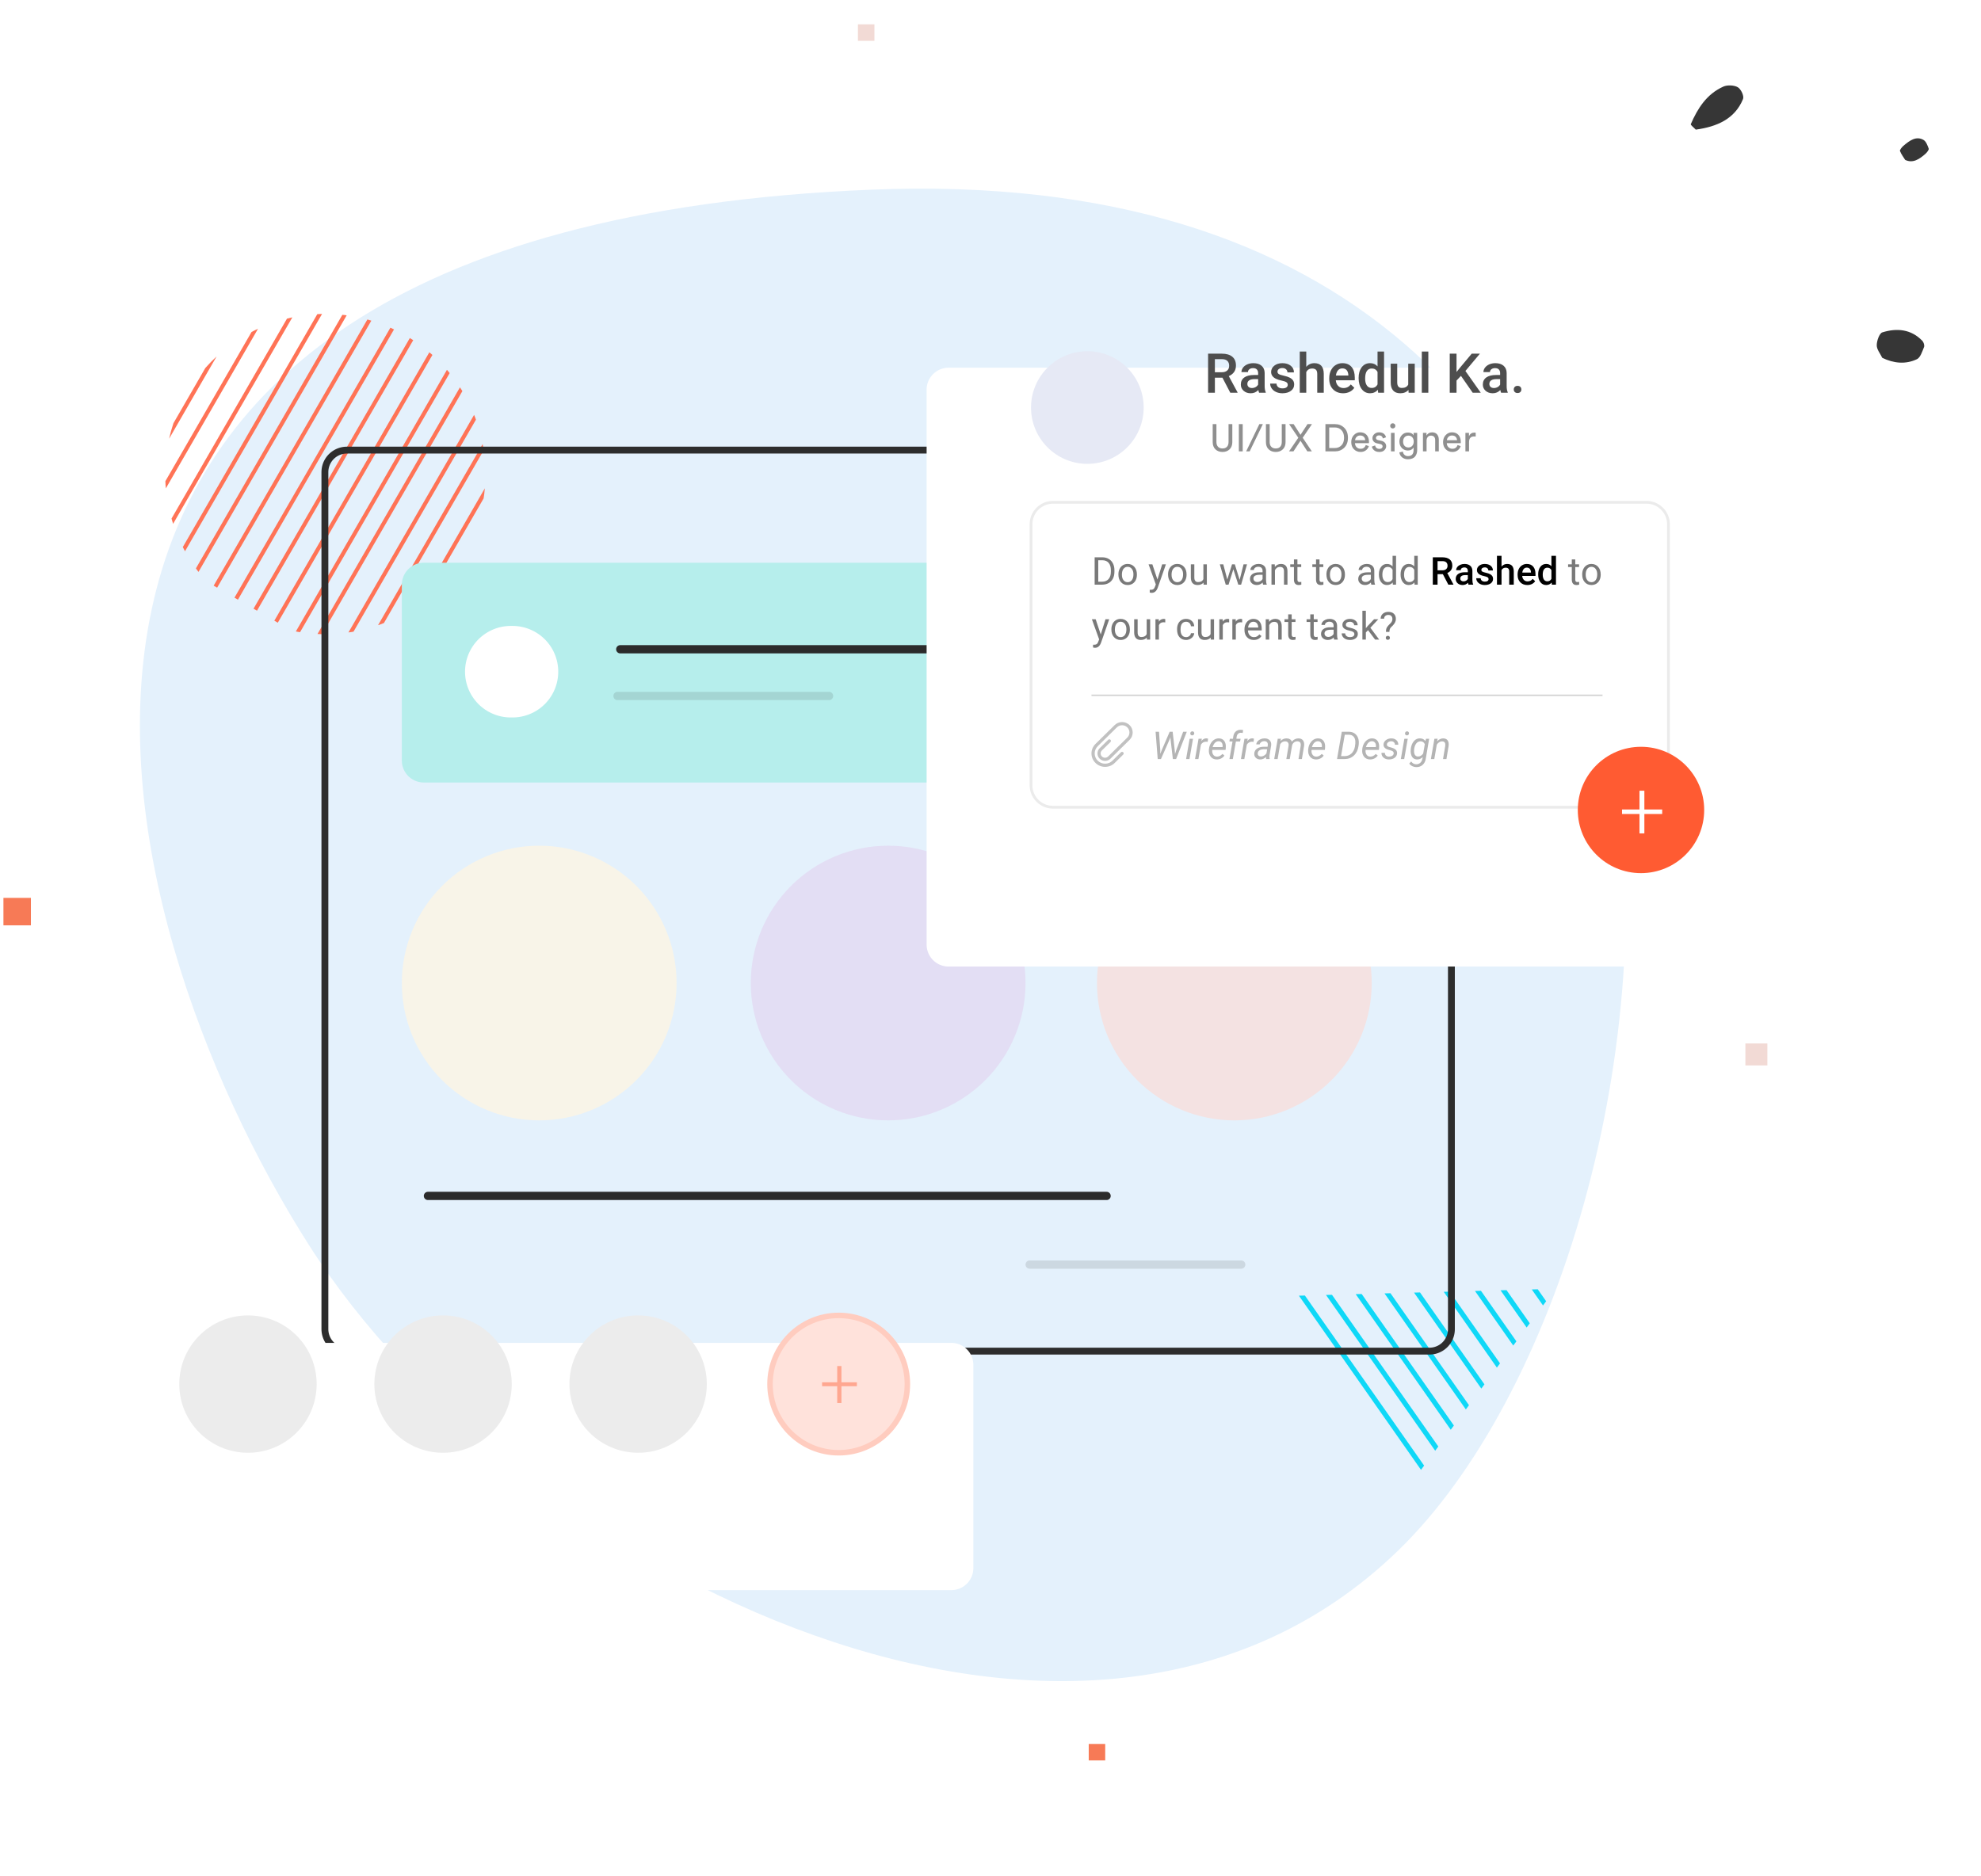 <?xml version="1.0" encoding="UTF-8"?> <svg xmlns:xlink="http://www.w3.org/1999/xlink" xmlns="http://www.w3.org/2000/svg" width="721px" height="683px" viewBox="0 0 721 683" version="1.1"><defs><filter filterUnits="userSpaceOnUse" color-interpolation-filters="sRGB" id="filter_1"><feFlood flood-opacity="0" result="BackgroundImageFix"></feFlood><feColorMatrix in="SourceAlpha" type="matrix" values="0 0 0 0 0 0 0 0 0 0 0 0 0 0 0 0 0 0 127 0"></feColorMatrix><feOffset dx="0" dy="30"></feOffset><feGaussianBlur stdDeviation="40"></feGaussianBlur><feColorMatrix type="matrix" values="0 0 0 0 0 0 0 0 0 0 0 0 0 0 0 0 0 0 0.047 0"></feColorMatrix><feBlend mode="normal" in2="BackgroundImageFix" result="effect0_dropShadow"></feBlend><feBlend mode="normal" in="SourceGraphic" in2="effect0_dropShadow" result="shape"></feBlend></filter><filter filterUnits="userSpaceOnUse" color-interpolation-filters="sRGB" id="filter_2"><feFlood flood-opacity="0" result="BackgroundImageFix"></feFlood><feColorMatrix in="SourceAlpha" type="matrix" values="0 0 0 0 0 0 0 0 0 0 0 0 0 0 0 0 0 0 127 0"></feColorMatrix><feOffset dx="0" dy="30"></feOffset><feGaussianBlur stdDeviation="40"></feGaussianBlur><feColorMatrix type="matrix" values="0 0 0 0 0 0 0 0 0 0 0 0 0 0 0 0 0 0 0.039 0"></feColorMatrix><feBlend mode="normal" in2="BackgroundImageFix" result="effect0_dropShadow"></feBlend><feBlend mode="normal" in="SourceGraphic" in2="effect0_dropShadow" result="shape"></feBlend></filter><path d="M58.281 116.594C90.468 116.594 116.561 90.494 116.561 58.297C116.561 26.101 90.468 0 58.281 0C26.093 0 0 26.101 0 58.297C0 90.494 26.093 116.594 58.281 116.594Z" transform="translate(0.209 0.676)" id="path_1"></path><path d="M67.149 2.031L78.896 81.391Q78.904 81.448 78.906 81.507Q78.908 81.565 78.903 81.624Q78.898 81.682 78.886 81.739Q78.874 81.796 78.856 81.852Q78.837 81.907 78.812 81.96Q78.788 82.013 78.757 82.063Q78.726 82.113 78.69 82.158Q78.653 82.204 78.612 82.245Q78.57 82.287 78.525 82.323Q78.478 82.359 78.429 82.389Q78.379 82.42 78.326 82.444Q78.272 82.469 78.217 82.487Q78.161 82.505 78.104 82.516Q78.047 82.528 77.988 82.532Q77.93 82.537 77.872 82.535Q77.813 82.533 77.755 82.524L1.884 70.818Q1.851 70.813 1.818 70.806Q1.784 70.798 1.752 70.788Q1.719 70.779 1.687 70.767Q1.656 70.755 1.625 70.741Q1.594 70.727 1.564 70.711Q1.534 70.695 1.505 70.677Q1.476 70.659 1.449 70.639Q1.421 70.619 1.395 70.597Q1.369 70.575 1.345 70.552Q1.32 70.528 1.297 70.503Q1.274 70.478 1.253 70.451Q1.232 70.424 1.213 70.396Q1.194 70.368 1.177 70.339Q1.159 70.31 1.144 70.279Q1.129 70.249 1.116 70.218Q1.102 70.186 1.091 70.154Q1.08 70.122 1.072 70.089Q1.063 70.056 1.056 70.023Q1.05 69.99 1.046 69.956Q1.041 69.922 1.039 69.888Q1.037 69.854 1.038 69.82Q1.038 69.787 1.041 69.753Q1.043 69.719 1.048 69.685Q1.053 69.651 1.061 69.618Q1.068 69.585 1.077 69.552Q1.087 69.52 1.098 69.488Q1.11 69.456 1.124 69.425Q1.138 69.394 1.154 69.364Q1.17 69.334 1.187 69.305Q1.205 69.276 1.225 69.248Q1.245 69.221 1.267 69.195Q1.288 69.168 1.312 69.144L65.436 1.49Q65.46 1.465 65.486 1.441Q65.511 1.418 65.539 1.396Q65.566 1.374 65.595 1.355Q65.623 1.335 65.653 1.317Q65.684 1.299 65.715 1.284Q65.746 1.268 65.778 1.255Q65.811 1.241 65.844 1.23Q65.877 1.219 65.911 1.21Q65.944 1.202 65.979 1.195Q66.013 1.189 66.048 1.185Q66.082 1.181 66.117 1.18Q66.152 1.178 66.187 1.179Q66.222 1.18 66.257 1.183Q66.291 1.187 66.326 1.192Q66.36 1.198 66.394 1.206Q66.428 1.214 66.462 1.225Q66.495 1.235 66.527 1.248Q66.56 1.261 66.591 1.276Q66.623 1.291 66.653 1.308Q66.684 1.326 66.713 1.345Q66.742 1.364 66.769 1.385Q66.797 1.407 66.823 1.43Q66.85 1.453 66.874 1.478Q66.898 1.503 66.921 1.529Q66.944 1.556 66.964 1.584Q66.985 1.612 67.004 1.642Q67.023 1.671 67.039 1.702Q67.056 1.733 67.07 1.764Q67.085 1.796 67.097 1.829Q67.109 1.862 67.119 1.895Q67.129 1.929 67.136 1.963Q67.144 1.997 67.149 2.031L67.149 2.031Z" transform="matrix(-0.707 -0.707 0.707 -0.707 56.423 114.944)" id="path_2"></path><clipPath id="mask_1"><use xlink:href="#path_1"></use></clipPath><clipPath id="mask_2"><use xlink:href="#path_2"></use></clipPath></defs><g id="Group-2" transform="translate(1.25 1.25)"><path d="M373.705 541.936C513.219 464.159 658.058 90.67 316.764 13.909C-24.531 -62.853 -22.944 196.994 19.54 331.931C62.024 466.868 234.191 619.712 373.705 541.936Z" transform="matrix(0.966 -0.259 0.259 0.966 6.343 136.398)" id="Oval" fill="#E4F1FC" fill-rule="evenodd" stroke="none"></path><g id="Group" transform="translate(0 7.607)"><g id="Group-Shape"><g id="SHape-1"><g id="Group-62" transform="translate(0 318)"><path d="M0 0L10 0L10 10L0 10L0 0Z" id="Rectangle" fill="#F77A56" fill-rule="evenodd" stroke="none"></path><path d="M0 0L6 0L6 6L0 6L0 0Z" transform="translate(395 308)" id="Rectangle" fill="#F77A56" fill-rule="evenodd" stroke="none"></path></g><path d="M0 0L6 0L6 6L0 6L0 0Z" transform="translate(311 0)" id="Rectangle" fill="#F2DAD5" fill-rule="evenodd" stroke="none"></path><path d="M0 0L8 0L8 8L0 8L0 0Z" transform="translate(634 371)" id="Rectangle" fill="#F2DAD5" fill-rule="evenodd" stroke="none"></path></g><g id="Shape" transform="translate(36 83)"><g id="Group-40"><g id="Group-34" transform="matrix(0.866 0.5 -0.5 0.866 59.991 0.398)"><path d="M58.281 116.594C90.468 116.594 116.561 90.494 116.561 58.297C116.561 26.101 90.468 0 58.281 0C26.093 0 0 26.101 0 58.297C0 90.494 26.093 116.594 58.281 116.594Z" transform="translate(0.209 0.676)" id="Mask" fill="none" fill-rule="evenodd" stroke="none"></path><g clip-path="url(#mask_1)"><g id="Group-34" transform="translate(-8.039 -9.567)"><path d="M0 0L1.457 0L1.457 123.881L0 123.881L0 0Z" transform="translate(0.654 0.172)" id="Rectangle" fill="#FF7356" fill-rule="evenodd" stroke="none"></path><path d="M0 0L1.457 0L1.457 123.881L0 123.881L0 0Z" transform="translate(9.397 0.172)" id="Rectangle" fill="#FF7356" fill-rule="evenodd" stroke="none"></path><path d="M0 0L1.457 0L1.457 123.881L0 123.881L0 0Z" transform="translate(17.41 0.172)" id="Rectangle-Copy-3" fill="#FF7356" fill-rule="evenodd" stroke="none"></path><path d="M0 0L1.457 0L1.457 123.881L0 123.881L0 0Z" transform="translate(26.152 0.172)" id="Rectangle-Copy-4" fill="#FF7356" fill-rule="evenodd" stroke="none"></path><path d="M0 0L1.457 0L1.457 123.881L0 123.881L0 0Z" transform="translate(34.894 0.172)" id="Rectangle-Copy-5" fill="#FF7356" fill-rule="evenodd" stroke="none"></path><path d="M0 0L1.457 0L1.457 123.881L0 123.881L0 0Z" transform="translate(42.908 0.172)" id="Rectangle-Copy-6" fill="#FF7356" fill-rule="evenodd" stroke="none"></path><path d="M0 0L1.457 0L1.457 123.881L0 123.881L0 0Z" transform="translate(51.65 0.172)" id="Rectangle-Copy-7" fill="#FF7356" fill-rule="evenodd" stroke="none"></path><path d="M0 0L1.457 0L1.457 123.881L0 123.881L0 0Z" transform="translate(60.392 0.172)" id="Rectangle-Copy-8" fill="#FF7356" fill-rule="evenodd" stroke="none"></path><path d="M0 0L1.457 0L1.457 123.881L0 123.881L0 0Z" transform="translate(68.406 0.172)" id="Rectangle-Copy-9" fill="#FF7356" fill-rule="evenodd" stroke="none"></path><path d="M0 0L1.457 0L1.457 123.881L0 123.881L0 0Z" transform="translate(77.148 0.172)" id="Rectangle-Copy-10" fill="#FF7356" fill-rule="evenodd" stroke="none"></path><path d="M0 0L1.457 0L1.457 123.881L0 123.881L0 0Z" transform="translate(85.89 0.172)" id="Rectangle-Copy-11" fill="#FF7356" fill-rule="evenodd" stroke="none"></path><path d="M0 0L1.457 0L1.457 123.881L0 123.881L0 0Z" transform="translate(93.175 0.172)" id="Rectangle-Copy-12" fill="#FF7356" fill-rule="evenodd" stroke="none"></path><path d="M0 0L1.457 0L1.457 123.881L0 123.881L0 0Z" transform="translate(102.645 0.172)" id="Rectangle-Copy-13" fill="#FF7356" fill-rule="evenodd" stroke="none"></path><path d="M0 0L1.457 0L1.457 123.881L0 123.881L0 0Z" transform="translate(110.659 0.172)" id="Rectangle-Copy-14" fill="#FF7356" fill-rule="evenodd" stroke="none"></path><path d="M0 0L1.457 0L1.457 123.881L0 123.881L0 0Z" transform="translate(119.401 0.172)" id="Rectangle-Copy-14" fill="#FF7356" fill-rule="evenodd" stroke="none"></path></g></g></g></g><g id="Rectangle-8" transform="matrix(-1 -8.742278E-08 8.742278E-08 -1 538 445)"><path d="M67.149 2.031L78.896 81.391Q78.904 81.448 78.906 81.507Q78.908 81.565 78.903 81.624Q78.898 81.682 78.886 81.739Q78.874 81.796 78.856 81.852Q78.837 81.907 78.812 81.96Q78.788 82.013 78.757 82.063Q78.726 82.113 78.69 82.158Q78.653 82.204 78.612 82.245Q78.57 82.287 78.525 82.323Q78.478 82.359 78.429 82.389Q78.379 82.42 78.326 82.444Q78.272 82.469 78.217 82.487Q78.161 82.505 78.104 82.516Q78.047 82.528 77.988 82.532Q77.93 82.537 77.872 82.535Q77.813 82.533 77.755 82.524L1.884 70.818Q1.851 70.813 1.818 70.806Q1.784 70.798 1.752 70.788Q1.719 70.779 1.687 70.767Q1.656 70.755 1.625 70.741Q1.594 70.727 1.564 70.711Q1.534 70.695 1.505 70.677Q1.476 70.659 1.449 70.639Q1.421 70.619 1.395 70.597Q1.369 70.575 1.345 70.552Q1.32 70.528 1.297 70.503Q1.274 70.478 1.253 70.451Q1.232 70.424 1.213 70.396Q1.194 70.368 1.177 70.339Q1.159 70.31 1.144 70.279Q1.129 70.249 1.116 70.218Q1.102 70.186 1.091 70.154Q1.08 70.122 1.072 70.089Q1.063 70.056 1.056 70.023Q1.05 69.99 1.046 69.956Q1.041 69.922 1.039 69.888Q1.037 69.854 1.038 69.82Q1.038 69.787 1.041 69.753Q1.043 69.719 1.048 69.685Q1.053 69.651 1.061 69.618Q1.068 69.585 1.077 69.552Q1.087 69.52 1.098 69.488Q1.11 69.456 1.124 69.425Q1.138 69.394 1.154 69.364Q1.17 69.334 1.187 69.305Q1.205 69.276 1.225 69.248Q1.245 69.221 1.267 69.195Q1.288 69.168 1.312 69.144L65.436 1.49Q65.46 1.465 65.486 1.441Q65.511 1.418 65.539 1.396Q65.566 1.374 65.595 1.355Q65.623 1.335 65.653 1.317Q65.684 1.299 65.715 1.284Q65.746 1.268 65.778 1.255Q65.811 1.241 65.844 1.23Q65.877 1.219 65.911 1.21Q65.944 1.202 65.979 1.195Q66.013 1.189 66.048 1.185Q66.082 1.181 66.117 1.18Q66.152 1.178 66.187 1.179Q66.222 1.18 66.257 1.183Q66.291 1.187 66.326 1.192Q66.36 1.198 66.394 1.206Q66.428 1.214 66.462 1.225Q66.495 1.235 66.527 1.248Q66.56 1.261 66.591 1.276Q66.623 1.291 66.653 1.308Q66.684 1.326 66.713 1.345Q66.742 1.364 66.769 1.385Q66.797 1.407 66.823 1.43Q66.85 1.453 66.874 1.478Q66.898 1.503 66.921 1.529Q66.944 1.556 66.964 1.584Q66.985 1.612 67.004 1.642Q67.023 1.671 67.039 1.702Q67.056 1.733 67.07 1.764Q67.085 1.796 67.097 1.829Q67.109 1.862 67.119 1.895Q67.129 1.929 67.136 1.963Q67.144 1.997 67.149 2.031L67.149 2.031Z" transform="matrix(-0.707 -0.707 0.707 -0.707 56.423 114.944)" id="Rectangle" fill="none" fill-rule="evenodd" stroke="none"></path><g clip-path="url(#mask_2)"><g id="Group-34" transform="matrix(0.819 -0.574 0.574 0.819 -35.172 41.71)"><path d="M0 0L1.818 0L1.818 106.396L0 106.396L0 0Z" transform="translate(0.012 1.062)" id="Rectangle" fill="#0FD8F7" fill-rule="evenodd" stroke="none"></path><path d="M0 0L1.818 0L1.818 106.396L0 106.396L0 0Z" transform="translate(9.498 1.278)" id="Rectangle" fill="#0FD8F7" fill-rule="evenodd" stroke="none"></path><path d="M0 0L1.818 0L1.818 106.396L0 106.396L0 0Z" transform="translate(17.255 0.931)" id="Rectangle-Copy-3" fill="#0FD8F7" fill-rule="evenodd" stroke="none"></path><path d="M0 0L1.818 0L1.818 106.396L0 106.396L0 0Z" transform="translate(26.741 1.147)" id="Rectangle-Copy-4" fill="#0FD8F7" fill-rule="evenodd" stroke="none"></path><path d="M0 0L1.818 0L1.818 106.396L0 106.396L0 0Z" transform="translate(36.227 1.362)" id="Rectangle-Copy-5" fill="#0FD8F7" fill-rule="evenodd" stroke="none"></path><path d="M0 0L1.818 0L1.818 106.396L0 106.396L0 0Z" transform="translate(43.984 1.016)" id="Rectangle-Copy-6" fill="#0FD8F7" fill-rule="evenodd" stroke="none"></path><path d="M0 0L1.818 0L1.818 106.396L0 106.396L0 0Z" transform="translate(53.469 1.231)" id="Rectangle-Copy-7" fill="#0FD8F7" fill-rule="evenodd" stroke="none"></path><path d="M0 0L1.818 0L1.818 106.396L0 106.396L0 0Z" transform="translate(62.491 0.061)" id="Rectangle-Copy-8" fill="#0FD8F7" fill-rule="evenodd" stroke="none"></path><path d="M0 0L1.818 0L1.818 106.396L0 106.396L0 0Z" transform="translate(71.457 1.622)" id="Rectangle-Copy-9" fill="#0FD8F7" fill-rule="evenodd" stroke="none"></path><path d="M0 0L1.818 0L1.818 106.396L0 106.396L0 0Z" transform="translate(80.198 1.316)" id="Rectangle-Copy-10" fill="#0FD8F7" fill-rule="evenodd" stroke="none"></path><path d="M0 0L1.818 0L1.818 106.396L0 106.396L0 0Z" transform="translate(89.22 0.145)" id="Rectangle-Copy-11" fill="#0FD8F7" fill-rule="evenodd" stroke="none"></path><path d="M0 0L1.818 0L1.818 106.396L0 106.396L0 0Z" transform="translate(97.441 1.185)" id="Rectangle-Copy-12" fill="#0FD8F7" fill-rule="evenodd" stroke="none"></path><path d="M0 0L1.818 0L1.818 106.396L0 106.396L0 0Z" transform="translate(107.207 0.536)" id="Rectangle-Copy-13" fill="#0FD8F7" fill-rule="evenodd" stroke="none"></path><path d="M0 0L1.818 0L1.818 106.396L0 106.396L0 0Z" transform="translate(115.548 1.335)" id="Rectangle-Copy-14" fill="#0FD8F7" fill-rule="evenodd" stroke="none"></path></g></g></g></g><g id="Shape" transform="matrix(-0.259 0.966 -0.966 -0.259 718.469 45.373)"><path d="M19 13.741C18.428 14.65 17.881 16.053 17.521 15.998C11.398 15.072 5.509 13.308 1.249 8.074C0.272 6.869 -0.275 4.43 0.14 2.945C0.515 1.63 2.617 -0.129 3.771 0.008C11.555 0.983 15.982 6.556 19 13.741" transform="translate(0.749 87.108)" id="Fill-305" fill="#363636" fill-rule="evenodd" stroke="none"></path><path d="M8.91 7.275C8.046 8.194 7.285 9.209 6.252 9.952C5.967 10.156 4.758 9.665 4.183 9.261C1.732 7.587 -0.641 5.717 0.158 2.708C0.424 1.689 1.708 0.774 2.754 0.051C3.049 -0.157 4.253 0.318 4.842 0.71C7.336 2.36 9.47 4.218 8.91 7.275" transform="translate(1.749 17.108)" id="Fill-291" fill="#363636" fill-rule="evenodd" stroke="none"></path><path d="M11.653 13.676C10.341 14.788 9.222 16.427 7.737 16.802C6.179 17.213 3.299 16.993 2.697 16.051C-0.251 11.366 -1.161 6.275 1.898 1.189C2.253 0.593 3.299 -0.074 3.931 0.007C5.641 0.217 7.967 0.297 8.856 1.344C11.883 4.887 12.5 9.206 11.653 13.676" transform="translate(70.749 0.108)" id="Fill-255" fill="#363636" fill-rule="evenodd" stroke="none"></path></g></g><g id="Card-3" transform="translate(117 155)"><path d="M7.999 0L402.001 0Q402.197 0 402.393 0.01Q402.59 0.019 402.785 0.039Q402.98 0.058 403.175 0.087Q403.369 0.115 403.562 0.154Q403.754 0.192 403.945 0.24Q404.135 0.287 404.323 0.344Q404.511 0.401 404.696 0.468Q404.881 0.534 405.062 0.609Q405.243 0.684 405.421 0.768Q405.599 0.852 405.772 0.945Q405.945 1.037 406.113 1.138Q406.282 1.239 406.445 1.348Q406.608 1.457 406.766 1.574Q406.924 1.691 407.075 1.816Q407.227 1.94 407.373 2.072Q407.518 2.204 407.657 2.343Q407.796 2.482 407.928 2.627Q408.06 2.773 408.184 2.924Q408.309 3.076 408.426 3.234Q408.543 3.392 408.652 3.555Q408.761 3.718 408.862 3.887Q408.963 4.055 409.056 4.228Q409.148 4.401 409.232 4.579Q409.316 4.756 409.391 4.938Q409.466 5.119 409.532 5.304Q409.599 5.489 409.656 5.677Q409.713 5.865 409.76 6.055Q409.808 6.246 409.846 6.438Q409.885 6.631 409.913 6.825Q409.942 7.02 409.961 7.215Q409.981 7.41 409.99 7.607Q410 7.803 410 7.999L410 320.001Q410 320.197 409.99 320.394Q409.981 320.59 409.961 320.785Q409.942 320.98 409.913 321.175Q409.885 321.369 409.846 321.561Q409.808 321.754 409.76 321.945Q409.713 322.135 409.656 322.323Q409.599 322.511 409.532 322.696Q409.466 322.881 409.391 323.062Q409.316 323.243 409.232 323.421Q409.148 323.598 409.055 323.772Q408.963 323.945 408.862 324.113Q408.761 324.282 408.652 324.445Q408.543 324.608 408.426 324.766Q408.309 324.924 408.184 325.076Q408.06 325.227 407.928 325.373Q407.796 325.518 407.657 325.657Q407.518 325.796 407.373 325.928Q407.227 326.06 407.076 326.184Q406.924 326.309 406.766 326.426Q406.608 326.543 406.445 326.652Q406.282 326.761 406.113 326.862Q405.945 326.963 405.772 327.055Q405.598 327.148 405.421 327.232Q405.243 327.316 405.062 327.391Q404.881 327.466 404.696 327.532Q404.511 327.599 404.323 327.656Q404.135 327.713 403.945 327.76Q403.754 327.808 403.562 327.846Q403.369 327.885 403.175 327.913Q402.98 327.942 402.785 327.961Q402.59 327.981 402.393 327.99Q402.197 328 402.001 328L7.999 328Q7.803 328 7.607 327.99Q7.41 327.981 7.215 327.961Q7.02 327.942 6.825 327.913Q6.631 327.885 6.438 327.846Q6.246 327.808 6.055 327.76Q5.865 327.713 5.677 327.656Q5.489 327.599 5.304 327.532Q5.119 327.466 4.938 327.391Q4.756 327.316 4.579 327.232Q4.401 327.148 4.228 327.055Q4.055 326.963 3.887 326.862Q3.718 326.761 3.555 326.652Q3.392 326.543 3.234 326.426Q3.076 326.309 2.924 326.184Q2.773 326.06 2.627 325.928Q2.482 325.796 2.343 325.657Q2.204 325.518 2.072 325.373Q1.94 325.227 1.816 325.076Q1.691 324.924 1.574 324.766Q1.457 324.608 1.348 324.445Q1.239 324.282 1.138 324.113Q1.037 323.945 0.945 323.772Q0.852 323.598 0.768 323.421Q0.684 323.243 0.609 323.062Q0.534 322.881 0.468 322.696Q0.401 322.511 0.344 322.323Q0.287 322.135 0.24 321.945Q0.192 321.754 0.154 321.561Q0.115 321.369 0.087 321.175Q0.058 320.98 0.039 320.785Q0.019 320.59 0.01 320.394Q0 320.197 0 320.001L0 7.999Q0 7.803 0.01 7.607Q0.019 7.41 0.039 7.215Q0.058 7.02 0.087 6.825Q0.115 6.631 0.154 6.438Q0.192 6.246 0.24 6.055Q0.287 5.865 0.344 5.677Q0.401 5.489 0.468 5.304Q0.534 5.119 0.609 4.938Q0.684 4.756 0.768 4.579Q0.852 4.401 0.945 4.228Q1.037 4.055 1.138 3.887Q1.239 3.718 1.348 3.555Q1.457 3.392 1.574 3.234Q1.691 3.076 1.816 2.924Q1.94 2.773 2.072 2.627Q2.204 2.482 2.343 2.343Q2.482 2.204 2.627 2.072Q2.773 1.94 2.924 1.816Q3.076 1.691 3.234 1.574Q3.392 1.457 3.555 1.348Q3.718 1.239 3.887 1.138Q4.055 1.037 4.228 0.945Q4.401 0.852 4.579 0.768Q4.756 0.684 4.938 0.609Q5.119 0.534 5.304 0.468Q5.489 0.401 5.677 0.344Q5.865 0.287 6.055 0.24Q6.246 0.192 6.438 0.154Q6.631 0.115 6.825 0.087Q7.02 0.058 7.215 0.039Q7.41 0.019 7.607 0.01Q7.803 0 7.999 0L7.999 0Z" id="Rectangle" fill="none" fill-rule="evenodd" stroke="#2D2D2D" stroke-width="2.5"></path><path d="M7.999 0L350.001 0Q350.197 0 350.394 0.01Q350.59 0.019 350.785 0.039Q350.98 0.058 351.175 0.087Q351.369 0.115 351.561 0.154Q351.754 0.192 351.945 0.24Q352.135 0.287 352.323 0.344Q352.511 0.401 352.696 0.468Q352.881 0.534 353.062 0.609Q353.243 0.684 353.421 0.768Q353.599 0.852 353.772 0.945Q353.945 1.037 354.113 1.138Q354.282 1.239 354.445 1.348Q354.608 1.457 354.766 1.574Q354.924 1.691 355.075 1.816Q355.227 1.94 355.373 2.072Q355.518 2.204 355.657 2.343Q355.796 2.482 355.928 2.627Q356.06 2.773 356.184 2.924Q356.309 3.076 356.426 3.234Q356.543 3.392 356.652 3.555Q356.761 3.718 356.862 3.887Q356.963 4.055 357.055 4.228Q357.148 4.401 357.232 4.579Q357.316 4.756 357.391 4.938Q357.466 5.119 357.532 5.304Q357.599 5.489 357.656 5.677Q357.713 5.865 357.76 6.055Q357.808 6.246 357.846 6.438Q357.885 6.631 357.913 6.825Q357.942 7.02 357.961 7.215Q357.981 7.41 357.99 7.607Q358 7.803 358 7.999L358 72.001Q358 72.197 357.99 72.394Q357.981 72.59 357.962 72.785Q357.942 72.981 357.913 73.175Q357.885 73.369 357.846 73.561Q357.808 73.754 357.76 73.945Q357.713 74.135 357.656 74.323Q357.599 74.511 357.532 74.696Q357.466 74.881 357.391 75.062Q357.316 75.243 357.232 75.421Q357.148 75.599 357.055 75.772Q356.963 75.945 356.862 76.113Q356.761 76.282 356.652 76.445Q356.543 76.608 356.426 76.766Q356.309 76.924 356.184 77.076Q356.06 77.227 355.928 77.373Q355.796 77.518 355.657 77.657Q355.518 77.796 355.373 77.928Q355.227 78.06 355.075 78.184Q354.924 78.309 354.766 78.426Q354.608 78.543 354.445 78.652Q354.282 78.761 354.113 78.862Q353.945 78.963 353.772 79.055Q353.599 79.148 353.421 79.232Q353.243 79.316 353.062 79.391Q352.881 79.466 352.696 79.532Q352.511 79.599 352.323 79.656Q352.135 79.713 351.945 79.76Q351.754 79.808 351.561 79.846Q351.369 79.885 351.175 79.913Q350.98 79.942 350.785 79.962Q350.59 79.981 350.394 79.99Q350.197 80 350.001 80L7.999 80Q7.803 80 7.607 79.99Q7.41 79.981 7.215 79.962Q7.02 79.942 6.825 79.913Q6.631 79.885 6.438 79.846Q6.246 79.808 6.055 79.76Q5.865 79.713 5.677 79.656Q5.489 79.599 5.304 79.532Q5.119 79.466 4.938 79.391Q4.756 79.316 4.579 79.232Q4.401 79.148 4.228 79.055Q4.055 78.963 3.887 78.862Q3.718 78.761 3.555 78.652Q3.392 78.543 3.234 78.426Q3.076 78.309 2.924 78.184Q2.773 78.06 2.627 77.928Q2.482 77.796 2.343 77.657Q2.204 77.518 2.072 77.373Q1.94 77.227 1.816 77.076Q1.691 76.924 1.574 76.766Q1.457 76.608 1.348 76.445Q1.239 76.282 1.138 76.113Q1.037 75.945 0.945 75.772Q0.852 75.599 0.768 75.421Q0.684 75.243 0.609 75.062Q0.534 74.881 0.468 74.696Q0.401 74.511 0.344 74.323Q0.287 74.135 0.24 73.945Q0.192 73.754 0.154 73.561Q0.115 73.369 0.087 73.175Q0.058 72.981 0.039 72.785Q0.019 72.59 0.01 72.394Q0 72.197 0 72.001L0 7.999Q0 7.803 0.01 7.607Q0.019 7.41 0.039 7.215Q0.058 7.02 0.087 6.825Q0.115 6.631 0.154 6.438Q0.192 6.246 0.24 6.055Q0.287 5.865 0.344 5.677Q0.401 5.489 0.468 5.304Q0.534 5.119 0.609 4.938Q0.684 4.756 0.768 4.579Q0.852 4.401 0.945 4.228Q1.037 4.055 1.138 3.887Q1.239 3.718 1.348 3.555Q1.457 3.392 1.574 3.234Q1.691 3.076 1.816 2.924Q1.94 2.773 2.072 2.627Q2.204 2.482 2.343 2.343Q2.482 2.204 2.627 2.072Q2.773 1.94 2.924 1.816Q3.076 1.691 3.234 1.574Q3.392 1.457 3.555 1.348Q3.718 1.239 3.887 1.138Q4.055 1.037 4.228 0.945Q4.401 0.852 4.579 0.768Q4.756 0.684 4.938 0.609Q5.119 0.534 5.304 0.468Q5.489 0.401 5.677 0.344Q5.865 0.287 6.055 0.24Q6.246 0.192 6.438 0.154Q6.631 0.115 6.825 0.087Q7.02 0.058 7.215 0.039Q7.41 0.019 7.607 0.01Q7.803 0 7.999 0Z" transform="translate(28 41)" id="Rectangle" fill="#B6EEEC" fill-rule="evenodd" stroke="none"></path><path d="M49.999 0L50.001 0Q51.228 0 52.454 0.06Q53.68 0.12 54.902 0.241Q56.123 0.361 57.337 0.541Q58.551 0.721 59.755 0.961Q60.959 1.2 62.15 1.498Q63.34 1.797 64.515 2.153Q65.689 2.509 66.845 2.923Q68.001 3.336 69.135 3.806Q70.269 4.276 71.378 4.8Q72.488 5.325 73.57 5.904Q74.653 6.482 75.706 7.113Q76.758 7.744 77.779 8.426Q78.799 9.108 79.785 9.839Q80.771 10.571 81.72 11.349Q82.669 12.128 83.578 12.952Q84.488 13.777 85.356 14.644Q86.224 15.512 87.048 16.422Q87.872 17.331 88.651 18.28Q89.429 19.229 90.161 20.215Q90.892 21.201 91.574 22.221Q92.256 23.242 92.887 24.294Q93.518 25.347 94.096 26.43Q94.675 27.512 95.2 28.622Q95.724 29.731 96.194 30.865Q96.664 31.999 97.077 33.155Q97.491 34.31 97.847 35.485Q98.203 36.66 98.502 37.85Q98.8 39.041 99.039 40.245Q99.279 41.449 99.459 42.663Q99.639 43.877 99.759 45.098Q99.879 46.32 99.94 47.546Q100 48.772 100 49.999L100 50.001Q100 51.228 99.94 52.454Q99.879 53.68 99.759 54.902Q99.639 56.123 99.459 57.337Q99.279 58.551 99.039 59.755Q98.8 60.959 98.502 62.15Q98.203 63.34 97.847 64.515Q97.491 65.689 97.077 66.845Q96.664 68.001 96.194 69.135Q95.724 70.269 95.2 71.378Q94.675 72.488 94.096 73.57Q93.518 74.653 92.887 75.706Q92.255 76.758 91.574 77.779Q90.892 78.799 90.161 79.785Q89.429 80.771 88.651 81.72Q87.872 82.669 87.048 83.578Q86.224 84.488 85.356 85.356Q84.488 86.224 83.578 87.048Q82.669 87.872 81.72 88.651Q80.771 89.429 79.785 90.161Q78.799 90.892 77.779 91.574Q76.758 92.256 75.706 92.887Q74.653 93.518 73.57 94.096Q72.488 94.675 71.378 95.2Q70.269 95.724 69.135 96.194Q68.001 96.664 66.845 97.077Q65.689 97.491 64.515 97.847Q63.34 98.203 62.15 98.502Q60.959 98.8 59.755 99.039Q58.551 99.279 57.337 99.459Q56.123 99.639 54.902 99.759Q53.68 99.879 52.454 99.94Q51.228 100 50.001 100L49.999 100Q48.772 100 47.546 99.94Q46.32 99.879 45.098 99.759Q43.877 99.639 42.663 99.459Q41.449 99.279 40.245 99.039Q39.041 98.8 37.85 98.502Q36.66 98.203 35.485 97.847Q34.31 97.491 33.155 97.077Q31.999 96.664 30.865 96.194Q29.731 95.724 28.622 95.2Q27.512 94.675 26.43 94.096Q25.347 93.518 24.294 92.887Q23.242 92.255 22.221 91.574Q21.201 90.892 20.215 90.161Q19.229 89.429 18.28 88.651Q17.331 87.872 16.422 87.048Q15.512 86.224 14.644 85.356Q13.777 84.488 12.952 83.578Q12.128 82.669 11.349 81.72Q10.571 80.771 9.839 79.785Q9.108 78.799 8.426 77.779Q7.744 76.758 7.113 75.706Q6.482 74.653 5.904 73.57Q5.325 72.488 4.8 71.378Q4.276 70.269 3.806 69.135Q3.336 68.001 2.923 66.845Q2.509 65.689 2.153 64.515Q1.797 63.34 1.498 62.15Q1.2 60.959 0.961 59.755Q0.721 58.551 0.541 57.337Q0.361 56.123 0.241 54.902Q0.12 53.68 0.06 52.454Q0 51.228 0 50.001L0 49.999Q0 48.772 0.06 47.546Q0.12 46.32 0.241 45.098Q0.361 43.877 0.541 42.663Q0.721 41.449 0.961 40.245Q1.2 39.041 1.498 37.85Q1.797 36.66 2.153 35.485Q2.509 34.31 2.923 33.155Q3.336 31.999 3.806 30.865Q4.276 29.731 4.8 28.622Q5.325 27.512 5.904 26.43Q6.482 25.347 7.113 24.294Q7.744 23.242 8.426 22.221Q9.108 21.201 9.839 20.215Q10.571 19.229 11.349 18.28Q12.128 17.331 12.952 16.422Q13.777 15.512 14.644 14.644Q15.512 13.777 16.422 12.952Q17.331 12.128 18.28 11.349Q19.229 10.571 20.215 9.839Q21.201 9.108 22.221 8.426Q23.242 7.744 24.294 7.113Q25.347 6.482 26.43 5.904Q27.512 5.325 28.622 4.8Q29.731 4.276 30.865 3.806Q31.999 3.336 33.155 2.923Q34.31 2.509 35.485 2.153Q36.66 1.797 37.85 1.498Q39.041 1.2 40.245 0.961Q41.449 0.721 42.663 0.541Q43.877 0.361 45.098 0.241Q46.32 0.12 47.546 0.06Q48.772 0 49.999 0Z" transform="translate(28 144)" id="Rectangle" fill="#F8F4E8" fill-rule="evenodd" stroke="none"></path><path d="M49.999 0L50.001 0Q51.228 0 52.454 0.06Q53.68 0.12 54.902 0.241Q56.123 0.361 57.337 0.541Q58.551 0.721 59.755 0.961Q60.959 1.2 62.15 1.498Q63.34 1.797 64.515 2.153Q65.689 2.509 66.845 2.923Q68.001 3.336 69.135 3.806Q70.269 4.276 71.378 4.8Q72.488 5.325 73.57 5.904Q74.653 6.482 75.706 7.113Q76.758 7.744 77.779 8.426Q78.799 9.108 79.785 9.839Q80.771 10.571 81.72 11.349Q82.669 12.128 83.578 12.952Q84.488 13.777 85.356 14.644Q86.224 15.512 87.048 16.422Q87.872 17.331 88.651 18.28Q89.429 19.229 90.161 20.215Q90.892 21.201 91.574 22.221Q92.256 23.242 92.887 24.294Q93.518 25.347 94.096 26.43Q94.675 27.512 95.2 28.622Q95.724 29.731 96.194 30.865Q96.664 31.999 97.077 33.155Q97.491 34.31 97.847 35.485Q98.203 36.66 98.502 37.85Q98.8 39.041 99.039 40.245Q99.279 41.449 99.459 42.663Q99.639 43.877 99.759 45.098Q99.879 46.32 99.94 47.546Q100 48.772 100 49.999L100 50.001Q100 51.228 99.94 52.454Q99.879 53.68 99.759 54.902Q99.639 56.123 99.459 57.337Q99.279 58.551 99.039 59.755Q98.8 60.959 98.502 62.15Q98.203 63.34 97.847 64.515Q97.491 65.689 97.077 66.845Q96.664 68.001 96.194 69.135Q95.724 70.269 95.2 71.378Q94.675 72.488 94.096 73.57Q93.518 74.653 92.887 75.706Q92.255 76.758 91.574 77.779Q90.892 78.799 90.161 79.785Q89.429 80.771 88.651 81.72Q87.872 82.669 87.048 83.578Q86.224 84.488 85.356 85.356Q84.488 86.224 83.578 87.048Q82.669 87.872 81.72 88.651Q80.771 89.429 79.785 90.161Q78.799 90.892 77.779 91.574Q76.758 92.256 75.706 92.887Q74.653 93.518 73.57 94.096Q72.488 94.675 71.378 95.2Q70.269 95.724 69.135 96.194Q68.001 96.664 66.845 97.077Q65.689 97.491 64.515 97.847Q63.34 98.203 62.15 98.502Q60.959 98.8 59.755 99.039Q58.551 99.279 57.337 99.459Q56.123 99.639 54.902 99.759Q53.68 99.879 52.454 99.94Q51.228 100 50.001 100L49.999 100Q48.772 100 47.546 99.94Q46.32 99.879 45.098 99.759Q43.877 99.639 42.663 99.459Q41.449 99.279 40.245 99.039Q39.041 98.8 37.85 98.502Q36.66 98.203 35.485 97.847Q34.31 97.491 33.155 97.077Q31.999 96.664 30.865 96.194Q29.731 95.724 28.622 95.2Q27.512 94.675 26.43 94.096Q25.347 93.518 24.294 92.887Q23.242 92.255 22.221 91.574Q21.201 90.892 20.215 90.161Q19.229 89.429 18.28 88.651Q17.331 87.872 16.422 87.048Q15.512 86.224 14.644 85.356Q13.777 84.488 12.952 83.578Q12.128 82.669 11.349 81.72Q10.571 80.771 9.839 79.785Q9.108 78.799 8.426 77.779Q7.744 76.758 7.113 75.706Q6.482 74.653 5.904 73.57Q5.325 72.488 4.8 71.378Q4.276 70.269 3.806 69.135Q3.336 68.001 2.923 66.845Q2.509 65.689 2.153 64.515Q1.797 63.34 1.498 62.15Q1.2 60.959 0.961 59.755Q0.721 58.551 0.541 57.337Q0.361 56.123 0.241 54.902Q0.12 53.68 0.06 52.454Q0 51.228 0 50.001L0 49.999Q0 48.772 0.06 47.546Q0.12 46.32 0.241 45.098Q0.361 43.877 0.541 42.663Q0.721 41.449 0.961 40.245Q1.2 39.041 1.498 37.85Q1.797 36.66 2.153 35.485Q2.509 34.31 2.923 33.155Q3.336 31.999 3.806 30.865Q4.276 29.731 4.8 28.622Q5.325 27.512 5.904 26.43Q6.482 25.347 7.113 24.294Q7.744 23.242 8.426 22.221Q9.108 21.201 9.839 20.215Q10.571 19.229 11.349 18.28Q12.128 17.331 12.952 16.422Q13.777 15.512 14.644 14.644Q15.512 13.777 16.422 12.952Q17.331 12.128 18.28 11.349Q19.229 10.571 20.215 9.839Q21.201 9.108 22.221 8.426Q23.242 7.744 24.294 7.113Q25.347 6.482 26.43 5.904Q27.512 5.325 28.622 4.8Q29.731 4.276 30.865 3.806Q31.999 3.336 33.155 2.923Q34.31 2.509 35.485 2.153Q36.66 1.797 37.85 1.498Q39.041 1.2 40.245 0.961Q41.449 0.721 42.663 0.541Q43.877 0.361 45.098 0.241Q46.32 0.12 47.546 0.06Q48.772 0 49.999 0Z" transform="translate(155 144)" id="Rectangle" fill="#E3DEF4" fill-rule="evenodd" stroke="none"></path><path d="M49.999 0L50.001 0Q51.228 0 52.454 0.06Q53.68 0.12 54.902 0.241Q56.123 0.361 57.337 0.541Q58.551 0.721 59.755 0.961Q60.959 1.2 62.15 1.498Q63.34 1.797 64.515 2.153Q65.689 2.509 66.845 2.923Q68.001 3.336 69.135 3.806Q70.269 4.276 71.378 4.8Q72.488 5.325 73.57 5.904Q74.653 6.482 75.706 7.113Q76.758 7.744 77.779 8.426Q78.799 9.108 79.785 9.839Q80.771 10.571 81.72 11.349Q82.669 12.128 83.578 12.952Q84.488 13.777 85.356 14.644Q86.224 15.512 87.048 16.422Q87.872 17.331 88.651 18.28Q89.429 19.229 90.161 20.215Q90.892 21.201 91.574 22.221Q92.256 23.242 92.887 24.294Q93.518 25.347 94.096 26.43Q94.675 27.512 95.2 28.622Q95.724 29.731 96.194 30.865Q96.664 31.999 97.077 33.155Q97.491 34.31 97.847 35.485Q98.203 36.66 98.502 37.85Q98.8 39.041 99.039 40.245Q99.279 41.449 99.459 42.663Q99.639 43.877 99.759 45.098Q99.879 46.32 99.94 47.546Q100 48.772 100 49.999L100 50.001Q100 51.228 99.94 52.454Q99.879 53.68 99.759 54.902Q99.639 56.123 99.459 57.337Q99.279 58.551 99.039 59.755Q98.8 60.959 98.502 62.15Q98.203 63.34 97.847 64.515Q97.491 65.689 97.077 66.845Q96.664 68.001 96.194 69.135Q95.724 70.269 95.2 71.378Q94.675 72.488 94.096 73.57Q93.518 74.653 92.887 75.706Q92.255 76.758 91.574 77.779Q90.892 78.799 90.161 79.785Q89.429 80.771 88.651 81.72Q87.872 82.669 87.048 83.578Q86.224 84.488 85.356 85.356Q84.488 86.224 83.578 87.048Q82.669 87.872 81.72 88.651Q80.771 89.429 79.785 90.161Q78.799 90.892 77.779 91.574Q76.758 92.256 75.706 92.887Q74.653 93.518 73.57 94.096Q72.488 94.675 71.378 95.2Q70.269 95.724 69.135 96.194Q68.001 96.664 66.845 97.077Q65.689 97.491 64.515 97.847Q63.34 98.203 62.15 98.502Q60.959 98.8 59.755 99.039Q58.551 99.279 57.337 99.459Q56.123 99.639 54.902 99.759Q53.68 99.879 52.454 99.94Q51.228 100 50.001 100L49.999 100Q48.772 100 47.546 99.94Q46.32 99.879 45.098 99.759Q43.877 99.639 42.663 99.459Q41.449 99.279 40.245 99.039Q39.041 98.8 37.85 98.502Q36.66 98.203 35.485 97.847Q34.31 97.491 33.155 97.077Q31.999 96.664 30.865 96.194Q29.731 95.724 28.622 95.2Q27.512 94.675 26.43 94.096Q25.347 93.518 24.294 92.887Q23.242 92.255 22.221 91.574Q21.201 90.892 20.215 90.161Q19.229 89.429 18.28 88.651Q17.331 87.872 16.422 87.048Q15.512 86.224 14.644 85.356Q13.777 84.488 12.952 83.578Q12.128 82.669 11.349 81.72Q10.571 80.771 9.839 79.785Q9.108 78.799 8.426 77.779Q7.744 76.758 7.113 75.706Q6.482 74.653 5.904 73.57Q5.325 72.488 4.8 71.378Q4.276 70.269 3.806 69.135Q3.336 68.001 2.923 66.845Q2.509 65.689 2.153 64.515Q1.797 63.34 1.498 62.15Q1.2 60.959 0.961 59.755Q0.721 58.551 0.541 57.337Q0.361 56.123 0.241 54.902Q0.12 53.68 0.06 52.454Q0 51.228 0 50.001L0 49.999Q0 48.772 0.06 47.546Q0.12 46.32 0.241 45.098Q0.361 43.877 0.541 42.663Q0.721 41.449 0.961 40.245Q1.2 39.041 1.498 37.85Q1.797 36.66 2.153 35.485Q2.509 34.31 2.923 33.155Q3.336 31.999 3.806 30.865Q4.276 29.731 4.8 28.622Q5.325 27.512 5.904 26.43Q6.482 25.347 7.113 24.294Q7.744 23.242 8.426 22.221Q9.108 21.201 9.839 20.215Q10.571 19.229 11.349 18.28Q12.128 17.331 12.952 16.422Q13.777 15.512 14.644 14.644Q15.512 13.777 16.422 12.952Q17.331 12.128 18.28 11.349Q19.229 10.571 20.215 9.839Q21.201 9.108 22.221 8.426Q23.242 7.744 24.294 7.113Q25.347 6.482 26.43 5.904Q27.512 5.325 28.622 4.8Q29.731 4.276 30.865 3.806Q31.999 3.336 33.155 2.923Q34.31 2.509 35.485 2.153Q36.66 1.797 37.85 1.498Q39.041 1.2 40.245 0.961Q41.449 0.721 42.663 0.541Q43.877 0.361 45.098 0.241Q46.32 0.12 47.546 0.06Q48.772 0 49.999 0Z" transform="translate(281 144)" id="Rectangle" fill="#F4E2E2" fill-rule="evenodd" stroke="none"></path><path d="M1.499 0L248.501 0Q248.575 0 248.648 0.007Q248.721 0.014 248.793 0.029Q248.866 0.043 248.936 0.065Q249.007 0.086 249.075 0.114Q249.143 0.142 249.208 0.177Q249.273 0.212 249.334 0.253Q249.395 0.294 249.452 0.34Q249.509 0.387 249.561 0.439Q249.613 0.491 249.66 0.548Q249.706 0.605 249.747 0.666Q249.788 0.727 249.823 0.792Q249.858 0.857 249.886 0.925Q249.914 0.993 249.935 1.064Q249.957 1.134 249.971 1.207Q249.986 1.279 249.993 1.352Q250 1.425 250 1.499L250 1.501Q250 1.575 249.993 1.648Q249.986 1.721 249.971 1.793Q249.957 1.866 249.935 1.936Q249.914 2.007 249.886 2.075Q249.858 2.143 249.823 2.208Q249.788 2.273 249.747 2.334Q249.706 2.395 249.66 2.452Q249.613 2.509 249.561 2.561Q249.509 2.613 249.452 2.66Q249.395 2.706 249.334 2.747Q249.273 2.788 249.208 2.823Q249.143 2.858 249.075 2.886Q249.007 2.914 248.936 2.935Q248.866 2.957 248.793 2.971Q248.721 2.986 248.648 2.993Q248.575 3 248.501 3L1.499 3Q1.425 3 1.352 2.993Q1.279 2.986 1.207 2.971Q1.134 2.957 1.064 2.935Q0.993 2.914 0.925 2.886Q0.857 2.858 0.792 2.823Q0.727 2.788 0.666 2.747Q0.605 2.706 0.548 2.66Q0.491 2.613 0.439 2.561Q0.387 2.509 0.34 2.452Q0.294 2.395 0.253 2.334Q0.212 2.273 0.177 2.208Q0.142 2.143 0.114 2.075Q0.086 2.007 0.065 1.936Q0.043 1.866 0.029 1.793Q0.014 1.721 0.007 1.648Q0 1.575 0 1.501L0 1.499Q0 1.425 0.007 1.352Q0.014 1.279 0.029 1.207Q0.043 1.134 0.065 1.064Q0.086 0.993 0.114 0.925Q0.142 0.857 0.177 0.792Q0.212 0.727 0.253 0.666Q0.294 0.605 0.34 0.548Q0.387 0.491 0.439 0.439Q0.491 0.387 0.548 0.34Q0.605 0.294 0.666 0.253Q0.727 0.212 0.792 0.177Q0.857 0.142 0.925 0.114Q0.993 0.086 1.064 0.065Q1.134 0.043 1.207 0.029Q1.279 0.014 1.352 0.007Q1.425 0 1.499 0L1.499 0Z" transform="translate(106 71)" id="Rectangle" fill="#2B2B2B" fill-rule="evenodd" stroke="none"></path><path d="M1.499 0L248.501 0Q248.575 0 248.648 0.007Q248.721 0.014 248.793 0.029Q248.866 0.043 248.936 0.065Q249.007 0.086 249.075 0.114Q249.143 0.142 249.208 0.177Q249.273 0.212 249.334 0.253Q249.395 0.294 249.452 0.34Q249.509 0.387 249.561 0.439Q249.613 0.491 249.66 0.548Q249.706 0.605 249.747 0.666Q249.788 0.727 249.823 0.792Q249.858 0.857 249.886 0.925Q249.914 0.993 249.935 1.064Q249.957 1.134 249.971 1.207Q249.986 1.279 249.993 1.352Q250 1.425 250 1.499L250 1.501Q250 1.575 249.993 1.648Q249.986 1.721 249.971 1.793Q249.957 1.866 249.935 1.936Q249.914 2.007 249.886 2.075Q249.858 2.143 249.823 2.208Q249.788 2.273 249.747 2.334Q249.706 2.395 249.66 2.452Q249.613 2.509 249.561 2.561Q249.509 2.613 249.452 2.66Q249.395 2.706 249.334 2.747Q249.273 2.788 249.208 2.823Q249.143 2.858 249.075 2.886Q249.007 2.914 248.936 2.935Q248.866 2.957 248.793 2.971Q248.721 2.986 248.648 2.993Q248.575 3 248.501 3L1.499 3Q1.425 3 1.352 2.993Q1.279 2.986 1.207 2.971Q1.134 2.957 1.064 2.935Q0.993 2.914 0.925 2.886Q0.857 2.858 0.792 2.823Q0.727 2.788 0.666 2.747Q0.605 2.706 0.548 2.66Q0.491 2.613 0.439 2.561Q0.387 2.509 0.34 2.452Q0.294 2.395 0.253 2.334Q0.212 2.273 0.177 2.208Q0.142 2.143 0.114 2.075Q0.086 2.007 0.065 1.936Q0.043 1.866 0.029 1.793Q0.014 1.721 0.007 1.648Q0 1.575 0 1.501L0 1.499Q0 1.425 0.007 1.352Q0.014 1.279 0.029 1.207Q0.043 1.134 0.065 1.064Q0.086 0.993 0.114 0.925Q0.142 0.857 0.177 0.792Q0.212 0.727 0.253 0.666Q0.294 0.605 0.34 0.548Q0.387 0.491 0.439 0.439Q0.491 0.387 0.548 0.34Q0.605 0.294 0.666 0.253Q0.727 0.212 0.792 0.177Q0.857 0.142 0.925 0.114Q0.993 0.086 1.064 0.065Q1.134 0.043 1.207 0.029Q1.279 0.014 1.352 0.007Q1.425 0 1.499 0L1.499 0Z" transform="translate(36 270)" id="Rectangle" fill="#2B2B2B" fill-rule="evenodd" stroke="none"></path><path d="M1.499 0L78.501 0Q78.575 0 78.648 0.007Q78.721 0.014 78.793 0.029Q78.866 0.043 78.936 0.065Q79.007 0.086 79.075 0.114Q79.143 0.142 79.208 0.177Q79.273 0.212 79.334 0.253Q79.395 0.294 79.452 0.34Q79.509 0.387 79.561 0.439Q79.613 0.491 79.66 0.548Q79.707 0.605 79.747 0.666Q79.788 0.727 79.823 0.792Q79.858 0.857 79.886 0.925Q79.914 0.993 79.935 1.064Q79.957 1.134 79.971 1.207Q79.986 1.279 79.993 1.352Q80 1.425 80 1.499L80 1.501Q80 1.575 79.993 1.648Q79.986 1.721 79.971 1.793Q79.957 1.866 79.935 1.936Q79.914 2.007 79.886 2.075Q79.858 2.143 79.823 2.208Q79.788 2.273 79.747 2.334Q79.707 2.395 79.66 2.452Q79.613 2.509 79.561 2.561Q79.509 2.613 79.452 2.66Q79.395 2.706 79.334 2.747Q79.273 2.788 79.208 2.823Q79.143 2.858 79.075 2.886Q79.007 2.914 78.936 2.935Q78.866 2.957 78.793 2.971Q78.721 2.986 78.648 2.993Q78.575 3 78.501 3L1.499 3Q1.425 3 1.352 2.993Q1.279 2.986 1.207 2.971Q1.134 2.957 1.064 2.935Q0.993 2.914 0.925 2.886Q0.857 2.858 0.792 2.823Q0.727 2.788 0.666 2.747Q0.605 2.706 0.548 2.66Q0.491 2.613 0.439 2.561Q0.387 2.509 0.34 2.452Q0.294 2.395 0.253 2.334Q0.212 2.273 0.177 2.208Q0.142 2.143 0.114 2.075Q0.086 2.007 0.065 1.936Q0.043 1.866 0.029 1.793Q0.014 1.721 0.007 1.648Q0 1.575 0 1.501L0 1.499Q0 1.425 0.007 1.352Q0.014 1.279 0.029 1.207Q0.043 1.134 0.065 1.064Q0.086 0.993 0.114 0.925Q0.142 0.857 0.177 0.792Q0.212 0.727 0.253 0.666Q0.294 0.605 0.34 0.548Q0.387 0.491 0.439 0.439Q0.491 0.387 0.548 0.34Q0.605 0.294 0.666 0.253Q0.727 0.212 0.792 0.177Q0.857 0.142 0.925 0.114Q0.993 0.086 1.064 0.065Q1.134 0.043 1.207 0.029Q1.279 0.014 1.352 0.007Q1.425 0 1.499 0L1.499 0Z" transform="translate(105 88)" id="Rectangle" fill="#2B2B2B" fill-opacity="0.125" fill-rule="evenodd" stroke="none"></path><path d="M1.499 0L78.501 0Q78.575 0 78.648 0.007Q78.721 0.014 78.793 0.029Q78.866 0.043 78.936 0.065Q79.007 0.086 79.075 0.114Q79.143 0.142 79.208 0.177Q79.273 0.212 79.334 0.253Q79.395 0.294 79.452 0.34Q79.509 0.387 79.561 0.439Q79.613 0.491 79.66 0.548Q79.707 0.605 79.747 0.666Q79.788 0.727 79.823 0.792Q79.858 0.857 79.886 0.925Q79.914 0.993 79.935 1.064Q79.957 1.134 79.971 1.207Q79.986 1.279 79.993 1.352Q80 1.425 80 1.499L80 1.501Q80 1.575 79.993 1.648Q79.986 1.721 79.971 1.793Q79.957 1.866 79.935 1.936Q79.914 2.007 79.886 2.075Q79.858 2.143 79.823 2.208Q79.788 2.273 79.747 2.334Q79.707 2.395 79.66 2.452Q79.613 2.509 79.561 2.561Q79.509 2.613 79.452 2.66Q79.395 2.706 79.334 2.747Q79.273 2.788 79.208 2.823Q79.143 2.858 79.075 2.886Q79.007 2.914 78.936 2.935Q78.866 2.957 78.793 2.971Q78.721 2.986 78.648 2.993Q78.575 3 78.501 3L1.499 3Q1.425 3 1.352 2.993Q1.279 2.986 1.207 2.971Q1.134 2.957 1.064 2.935Q0.993 2.914 0.925 2.886Q0.857 2.858 0.792 2.823Q0.727 2.788 0.666 2.747Q0.605 2.706 0.548 2.66Q0.491 2.613 0.439 2.561Q0.387 2.509 0.34 2.452Q0.294 2.395 0.253 2.334Q0.212 2.273 0.177 2.208Q0.142 2.143 0.114 2.075Q0.086 2.007 0.065 1.936Q0.043 1.866 0.029 1.793Q0.014 1.721 0.007 1.648Q0 1.575 0 1.501L0 1.499Q0 1.425 0.007 1.352Q0.014 1.279 0.029 1.207Q0.043 1.134 0.065 1.064Q0.086 0.993 0.114 0.925Q0.142 0.857 0.177 0.792Q0.212 0.727 0.253 0.666Q0.294 0.605 0.34 0.548Q0.387 0.491 0.439 0.439Q0.491 0.387 0.548 0.34Q0.605 0.294 0.666 0.253Q0.727 0.212 0.792 0.177Q0.857 0.142 0.925 0.114Q0.993 0.086 1.064 0.065Q1.134 0.043 1.207 0.029Q1.279 0.014 1.352 0.007Q1.425 0 1.499 0L1.499 0Z" transform="translate(255 295)" id="Rectangle" fill="#2B2B2B" fill-opacity="0.125" fill-rule="evenodd" stroke="none"></path><path d="M16.662 0L17.265 0Q17.674 0 18.082 0.02Q18.491 0.04 18.898 0.08Q19.305 0.12 19.71 0.18Q20.114 0.24 20.515 0.32Q20.917 0.4 21.313 0.499Q21.71 0.599 22.102 0.717Q22.493 0.836 22.878 0.974Q23.263 1.112 23.641 1.268Q24.019 1.425 24.389 1.6Q24.759 1.775 25.119 1.967Q25.48 2.16 25.831 2.371Q26.182 2.581 26.522 2.808Q26.862 3.035 27.19 3.279Q27.519 3.523 27.835 3.782Q28.151 4.042 28.454 4.316Q28.757 4.591 29.047 4.88Q29.336 5.169 29.611 5.472Q29.885 5.776 30.145 6.092Q30.404 6.408 30.648 6.736Q30.892 7.065 31.119 7.405Q31.346 7.745 31.556 8.096Q31.767 8.447 31.959 8.808Q32.152 9.168 32.327 9.538Q32.502 9.908 32.658 10.286Q32.815 10.664 32.953 11.049Q33.091 11.434 33.209 11.825Q33.328 12.217 33.428 12.613Q33.527 13.01 33.607 13.411Q33.687 13.812 33.746 14.217Q33.806 14.622 33.847 15.029Q33.887 15.436 33.907 15.844Q33.927 16.253 33.927 16.662L33.927 16.664Q33.927 17.073 33.907 17.482Q33.887 17.89 33.847 18.297Q33.806 18.704 33.746 19.109Q33.687 19.513 33.607 19.915Q33.527 20.316 33.428 20.712Q33.328 21.109 33.209 21.501Q33.091 21.892 32.953 22.277Q32.815 22.662 32.658 23.04Q32.502 23.418 32.327 23.788Q32.152 24.158 31.959 24.518Q31.767 24.879 31.556 25.23Q31.346 25.581 31.119 25.921Q30.892 26.261 30.648 26.589Q30.404 26.918 30.145 27.234Q29.885 27.55 29.611 27.853Q29.336 28.157 29.047 28.446Q28.757 28.735 28.454 29.01Q28.151 29.284 27.835 29.544Q27.519 29.803 27.19 30.047Q26.862 30.291 26.522 30.518Q26.182 30.745 25.831 30.955Q25.48 31.166 25.119 31.358Q24.759 31.551 24.389 31.726Q24.019 31.901 23.641 32.057Q23.263 32.214 22.878 32.352Q22.493 32.49 22.102 32.608Q21.71 32.727 21.313 32.827Q20.917 32.926 20.515 33.006Q20.114 33.086 19.71 33.145Q19.305 33.206 18.898 33.246Q18.491 33.286 18.082 33.306Q17.674 33.326 17.265 33.326L16.662 33.326Q16.253 33.326 15.844 33.306Q15.436 33.286 15.029 33.246Q14.622 33.206 14.217 33.145Q13.812 33.086 13.411 33.006Q13.01 32.926 12.613 32.827Q12.217 32.727 11.825 32.608Q11.434 32.49 11.049 32.352Q10.664 32.214 10.286 32.057Q9.908 31.901 9.538 31.726Q9.168 31.551 8.808 31.358Q8.447 31.166 8.096 30.955Q7.745 30.745 7.405 30.518Q7.065 30.291 6.736 30.047Q6.408 29.803 6.092 29.544Q5.776 29.284 5.472 29.01Q5.169 28.735 4.88 28.446Q4.591 28.157 4.316 27.853Q4.042 27.55 3.782 27.234Q3.523 26.918 3.279 26.589Q3.035 26.261 2.808 25.921Q2.581 25.581 2.371 25.23Q2.16 24.879 1.967 24.518Q1.775 24.158 1.6 23.788Q1.425 23.418 1.268 23.04Q1.112 22.662 0.974 22.277Q0.836 21.892 0.717 21.501Q0.599 21.109 0.499 20.712Q0.4 20.316 0.32 19.915Q0.24 19.513 0.18 19.109Q0.12 18.704 0.08 18.297Q0.04 17.89 0.02 17.482Q0 17.073 0 16.664L0 16.662Q0 16.253 0.02 15.844Q0.04 15.436 0.08 15.029Q0.12 14.622 0.18 14.217Q0.24 13.812 0.32 13.411Q0.4 13.01 0.499 12.613Q0.599 12.217 0.717 11.825Q0.836 11.434 0.974 11.049Q1.112 10.664 1.268 10.286Q1.425 9.908 1.6 9.538Q1.775 9.168 1.967 8.808Q2.16 8.447 2.371 8.096Q2.581 7.745 2.808 7.405Q3.035 7.065 3.279 6.736Q3.523 6.408 3.782 6.092Q4.042 5.776 4.316 5.472Q4.591 5.169 4.88 4.88Q5.169 4.591 5.472 4.316Q5.776 4.042 6.092 3.782Q6.408 3.523 6.736 3.279Q7.065 3.035 7.405 2.808Q7.745 2.581 8.096 2.371Q8.447 2.16 8.808 1.967Q9.168 1.775 9.538 1.6Q9.908 1.425 10.286 1.268Q10.664 1.112 11.049 0.974Q11.434 0.836 11.825 0.717Q12.217 0.599 12.613 0.499Q13.01 0.4 13.411 0.32Q13.812 0.24 14.217 0.18Q14.622 0.12 15.029 0.08Q15.436 0.04 15.844 0.02Q16.253 0 16.662 0L16.662 0Z" transform="translate(51 64)" id="Rectangle" fill="#FFFFFF" fill-rule="evenodd" stroke="none"></path></g><g id="Card-2" transform="translate(38 450)"><path d="M7.999 0L307.001 0Q307.197 0 307.393 0.01Q307.59 0.019 307.785 0.039Q307.98 0.058 308.175 0.087Q308.369 0.115 308.561 0.154Q308.754 0.192 308.945 0.24Q309.135 0.287 309.323 0.344Q309.511 0.401 309.696 0.468Q309.881 0.534 310.062 0.609Q310.243 0.684 310.421 0.768Q310.598 0.852 310.772 0.945Q310.945 1.037 311.113 1.138Q311.282 1.239 311.445 1.348Q311.608 1.457 311.766 1.574Q311.924 1.691 312.076 1.816Q312.227 1.94 312.373 2.072Q312.518 2.204 312.657 2.343Q312.796 2.482 312.928 2.627Q313.06 2.773 313.184 2.924Q313.309 3.076 313.426 3.234Q313.543 3.392 313.652 3.555Q313.761 3.718 313.862 3.887Q313.963 4.055 314.056 4.228Q314.148 4.401 314.232 4.579Q314.316 4.756 314.391 4.938Q314.466 5.119 314.532 5.304Q314.599 5.489 314.656 5.677Q314.713 5.865 314.76 6.055Q314.808 6.246 314.846 6.438Q314.885 6.631 314.913 6.825Q314.942 7.02 314.962 7.215Q314.981 7.41 314.99 7.607Q315 7.803 315 7.999L315 82.001Q315 82.197 314.99 82.394Q314.981 82.59 314.962 82.785Q314.942 82.981 314.913 83.175Q314.885 83.369 314.846 83.561Q314.808 83.754 314.76 83.945Q314.713 84.135 314.656 84.323Q314.599 84.511 314.532 84.696Q314.466 84.881 314.391 85.062Q314.316 85.243 314.232 85.421Q314.148 85.599 314.055 85.772Q313.963 85.945 313.862 86.113Q313.761 86.282 313.652 86.445Q313.543 86.608 313.426 86.766Q313.309 86.924 313.184 87.076Q313.06 87.227 312.928 87.373Q312.796 87.518 312.657 87.657Q312.518 87.796 312.373 87.928Q312.227 88.06 312.076 88.184Q311.924 88.309 311.766 88.426Q311.608 88.543 311.445 88.652Q311.282 88.761 311.113 88.862Q310.945 88.963 310.772 89.055Q310.598 89.148 310.421 89.232Q310.243 89.316 310.062 89.391Q309.881 89.466 309.696 89.532Q309.511 89.599 309.323 89.656Q309.135 89.713 308.945 89.76Q308.754 89.808 308.561 89.846Q308.369 89.885 308.175 89.913Q307.98 89.942 307.785 89.962Q307.59 89.981 307.393 89.99Q307.197 90 307.001 90L7.999 90Q7.803 90 7.607 89.99Q7.41 89.981 7.215 89.962Q7.02 89.942 6.825 89.913Q6.631 89.885 6.438 89.846Q6.246 89.808 6.055 89.76Q5.865 89.713 5.677 89.656Q5.489 89.599 5.304 89.532Q5.119 89.466 4.938 89.391Q4.756 89.316 4.579 89.232Q4.401 89.148 4.228 89.055Q4.055 88.963 3.887 88.862Q3.718 88.761 3.555 88.652Q3.392 88.543 3.234 88.426Q3.076 88.309 2.924 88.184Q2.773 88.06 2.627 87.928Q2.482 87.796 2.343 87.657Q2.204 87.518 2.072 87.373Q1.94 87.227 1.816 87.076Q1.691 86.924 1.574 86.766Q1.457 86.608 1.348 86.445Q1.239 86.282 1.138 86.113Q1.037 85.945 0.945 85.772Q0.852 85.599 0.768 85.421Q0.684 85.243 0.609 85.062Q0.534 84.881 0.468 84.696Q0.401 84.511 0.344 84.323Q0.287 84.135 0.24 83.945Q0.192 83.754 0.154 83.561Q0.115 83.369 0.087 83.175Q0.058 82.981 0.039 82.785Q0.019 82.59 0.01 82.394Q0 82.197 0 82.001L0 7.999Q0 7.803 0.01 7.607Q0.019 7.41 0.039 7.215Q0.058 7.02 0.087 6.825Q0.115 6.631 0.154 6.438Q0.192 6.246 0.24 6.055Q0.287 5.865 0.344 5.677Q0.401 5.489 0.468 5.304Q0.534 5.119 0.609 4.938Q0.684 4.756 0.768 4.579Q0.852 4.401 0.945 4.228Q1.037 4.055 1.138 3.887Q1.239 3.718 1.348 3.555Q1.457 3.392 1.574 3.234Q1.691 3.076 1.816 2.924Q1.94 2.773 2.072 2.627Q2.204 2.482 2.343 2.343Q2.482 2.204 2.627 2.072Q2.773 1.94 2.924 1.816Q3.076 1.691 3.234 1.574Q3.392 1.457 3.555 1.348Q3.718 1.239 3.887 1.138Q4.055 1.037 4.228 0.945Q4.401 0.852 4.579 0.768Q4.756 0.684 4.938 0.609Q5.119 0.534 5.304 0.468Q5.489 0.401 5.677 0.344Q5.865 0.287 6.055 0.24Q6.246 0.192 6.438 0.154Q6.631 0.115 6.825 0.087Q7.02 0.058 7.215 0.039Q7.41 0.019 7.607 0.01Q7.803 0 7.999 0L7.999 0Z" id="Rectangle" fill="#FFFFFF" fill-rule="evenodd" stroke="none" filter="url(#filter_1)"></path><path d="M25 50C38.807 50 50 38.807 50 25C50 11.193 38.807 0 25 0C11.193 0 0 11.193 0 25C0 38.807 11.193 50 25 50Z" transform="translate(26 20)" id="Oval" fill="#ECECEC" fill-rule="evenodd" stroke="none"></path><path d="M25 50C38.807 50 50 38.807 50 25C50 11.193 38.807 0 25 0C11.193 0 0 11.193 0 25C0 38.807 11.193 50 25 50Z" transform="translate(97 20)" id="Oval" fill="#ECECEC" fill-rule="evenodd" stroke="none"></path><path d="M25 50C38.807 50 50 38.807 50 25C50 11.193 38.807 0 25 0C11.193 0 0 11.193 0 25C0 38.807 11.193 50 25 50Z" transform="translate(168 20)" id="Oval" fill="#ECECEC" fill-rule="evenodd" stroke="none"></path><path d="M25 50C38.807 50 50 38.807 50 25C50 11.193 38.807 0 25 0C11.193 0 0 11.193 0 25C0 38.807 11.193 50 25 50Z" transform="translate(241 20)" id="Oval" fill="#FFE2DB" fill-rule="evenodd" stroke="#FFCCBF" stroke-width="2"></path><g id="+" fill="#FFA790" transform="translate(259 29)"><path d="M7.998 15.348L13.622 15.348L13.622 16.77L7.998 16.77L7.998 22.889L6.462 22.889L6.462 16.77L0.952 16.77L0.952 15.348L6.462 15.348L6.462 9.432L7.998 9.432L7.998 15.348Z"></path></g></g></g><g id="Card-1" transform="translate(336 102.607)"><path d="M7.999 0L293.001 0Q293.197 0 293.393 0.01Q293.59 0.019 293.785 0.039Q293.98 0.058 294.175 0.087Q294.369 0.115 294.561 0.154Q294.754 0.192 294.945 0.24Q295.135 0.287 295.323 0.344Q295.511 0.401 295.696 0.468Q295.881 0.534 296.062 0.609Q296.243 0.684 296.421 0.768Q296.598 0.852 296.772 0.945Q296.945 1.037 297.113 1.138Q297.282 1.239 297.445 1.348Q297.608 1.457 297.766 1.574Q297.924 1.691 298.076 1.816Q298.227 1.94 298.373 2.072Q298.518 2.204 298.657 2.343Q298.796 2.482 298.928 2.627Q299.06 2.773 299.184 2.924Q299.309 3.076 299.426 3.234Q299.543 3.392 299.652 3.555Q299.761 3.718 299.862 3.887Q299.963 4.055 300.055 4.228Q300.148 4.401 300.232 4.579Q300.316 4.756 300.391 4.938Q300.466 5.119 300.532 5.304Q300.599 5.489 300.656 5.677Q300.713 5.865 300.76 6.055Q300.808 6.246 300.846 6.438Q300.885 6.631 300.913 6.825Q300.942 7.02 300.961 7.215Q300.981 7.41 300.99 7.607Q301 7.803 301 7.999L301 210.001Q301 210.197 300.99 210.393Q300.981 210.59 300.961 210.785Q300.942 210.98 300.913 211.175Q300.885 211.369 300.846 211.562Q300.808 211.754 300.76 211.945Q300.713 212.135 300.656 212.323Q300.599 212.511 300.532 212.696Q300.466 212.881 300.391 213.062Q300.316 213.243 300.232 213.421Q300.148 213.598 300.055 213.772Q299.963 213.945 299.862 214.113Q299.761 214.282 299.652 214.445Q299.543 214.608 299.426 214.766Q299.309 214.924 299.184 215.076Q299.06 215.227 298.928 215.373Q298.796 215.518 298.657 215.657Q298.518 215.796 298.373 215.928Q298.227 216.06 298.076 216.184Q297.924 216.309 297.766 216.426Q297.608 216.543 297.445 216.652Q297.282 216.761 297.113 216.862Q296.945 216.963 296.772 217.055Q296.598 217.148 296.421 217.232Q296.243 217.316 296.062 217.391Q295.881 217.466 295.696 217.532Q295.511 217.599 295.323 217.656Q295.135 217.713 294.945 217.76Q294.754 217.808 294.561 217.846Q294.369 217.885 294.175 217.913Q293.98 217.942 293.785 217.961Q293.59 217.981 293.393 217.99Q293.197 218 293.001 218L7.999 218Q7.803 218 7.607 217.99Q7.41 217.981 7.215 217.961Q7.02 217.942 6.825 217.913Q6.631 217.885 6.438 217.846Q6.246 217.808 6.055 217.76Q5.865 217.713 5.677 217.656Q5.489 217.599 5.304 217.532Q5.119 217.466 4.938 217.391Q4.756 217.316 4.579 217.232Q4.401 217.148 4.228 217.055Q4.055 216.963 3.887 216.862Q3.718 216.761 3.555 216.652Q3.392 216.543 3.234 216.426Q3.076 216.309 2.924 216.184Q2.773 216.06 2.627 215.928Q2.482 215.796 2.343 215.657Q2.204 215.518 2.072 215.373Q1.94 215.227 1.816 215.076Q1.691 214.924 1.574 214.766Q1.457 214.608 1.348 214.445Q1.239 214.282 1.138 214.113Q1.037 213.945 0.945 213.772Q0.852 213.598 0.768 213.421Q0.684 213.243 0.609 213.062Q0.534 212.881 0.468 212.696Q0.401 212.511 0.344 212.323Q0.287 212.135 0.24 211.945Q0.192 211.754 0.154 211.562Q0.115 211.369 0.087 211.175Q0.058 210.98 0.039 210.785Q0.019 210.59 0.01 210.393Q0 210.197 0 210.001L0 7.999Q0 7.803 0.01 7.607Q0.019 7.41 0.039 7.215Q0.058 7.02 0.087 6.825Q0.115 6.631 0.154 6.438Q0.192 6.246 0.24 6.055Q0.287 5.865 0.344 5.677Q0.401 5.489 0.468 5.304Q0.534 5.119 0.609 4.938Q0.684 4.756 0.768 4.579Q0.852 4.401 0.945 4.228Q1.037 4.055 1.138 3.887Q1.239 3.718 1.348 3.555Q1.457 3.392 1.574 3.234Q1.691 3.076 1.816 2.924Q1.94 2.773 2.072 2.627Q2.204 2.482 2.343 2.343Q2.482 2.204 2.627 2.072Q2.773 1.94 2.924 1.816Q3.076 1.691 3.234 1.574Q3.392 1.457 3.555 1.348Q3.718 1.239 3.887 1.138Q4.055 1.037 4.228 0.945Q4.401 0.852 4.579 0.768Q4.756 0.684 4.938 0.609Q5.119 0.534 5.304 0.468Q5.489 0.401 5.677 0.344Q5.865 0.287 6.055 0.24Q6.246 0.192 6.438 0.154Q6.631 0.115 6.825 0.087Q7.02 0.058 7.215 0.039Q7.41 0.019 7.607 0.01Q7.803 0 7.999 0L7.999 0Z" id="Rectangle" fill="#FFFFFF" fill-rule="evenodd" stroke="none" filter="url(#filter_2)"></path><g id="Wireframe-Design" fill="#494949" fill-opacity="0.407" transform="translate(82 159)"><path d="M29.333 7.058L28.212 13.477L29.449 13.477L30.564 7.058L32.095 7.058L32.266 6.08L30.734 6.08L30.844 5.351Q30.939 4.69 31.339 4.291Q31.739 3.893 32.382 3.893Q32.717 3.906 33.045 3.975L33.195 2.936Q32.662 2.819 32.313 2.819Q31.199 2.806 30.481 3.462Q29.798 4.091 29.62 5.205L29.497 6.08L28.362 6.08L28.191 7.058L29.333 7.058ZM14.684 3.38Q14.998 3.366 15.207 3.568Q15.415 3.77 15.415 4.098Q15.408 4.419 15.207 4.624Q15.005 4.829 14.684 4.843Q14.362 4.856 14.157 4.658Q13.952 4.46 13.959 4.139Q13.966 3.817 14.164 3.605Q14.362 3.394 14.684 3.38ZM93.362 3.568Q93.153 3.366 92.839 3.38Q92.518 3.394 92.319 3.605Q92.121 3.817 92.114 4.139Q92.107 4.46 92.312 4.658Q92.518 4.856 92.839 4.843Q93.16 4.829 93.362 4.624Q93.564 4.419 93.57 4.098Q93.57 3.77 93.362 3.568ZM3.049 10.407L3.021 11.61L3.486 10.435L6.46 3.523L7.547 3.523L8.333 10.523L8.401 11.658L8.832 10.284L11.375 3.523L12.694 3.523L8.798 13.477L7.629 13.477L6.768 6.169L6.74 5.485L6.453 6.278L3.281 13.477L2.112 13.477L1.333 3.523L2.584 3.523L3.049 10.407ZM67.368 13.477L69.098 3.523L71.682 3.53Q72.898 3.53 73.777 4.139Q74.655 4.747 75.038 5.817Q75.421 6.887 75.264 8.213L75.195 8.712Q74.894 10.886 73.507 12.181Q72.119 13.477 70.02 13.477L67.368 13.477ZM70.191 4.597L68.838 12.396L70.103 12.403Q71.552 12.403 72.56 11.501Q73.568 10.599 73.869 9.026Q74.108 7.769 74.033 6.887Q73.931 5.827 73.329 5.229Q72.728 4.631 71.716 4.604L70.191 4.597ZM19.708 7.146L20.289 7.208L20.426 6.032Q20.064 5.93 19.838 5.93Q18.771 5.902 17.985 6.935L18.17 6.073L16.974 6.08L15.688 13.477L16.926 13.477L17.835 8.22Q18.519 7.146 19.708 7.146ZM36.996 7.208L36.415 7.146Q35.226 7.146 34.542 8.22L33.633 13.477L32.395 13.477L33.681 6.08L34.877 6.073L34.692 6.935Q35.478 5.902 36.545 5.93Q36.77 5.93 37.133 6.032L36.996 7.208ZM94.206 9.765Q94.37 8.555 94.859 7.663Q95.348 6.771 96.048 6.343Q96.749 5.916 97.583 5.937Q98.868 5.964 99.524 6.907L99.77 6.08L100.905 6.08L99.675 13.319Q99.477 14.734 98.526 15.585Q97.576 16.436 96.182 16.395Q95.43 16.382 94.743 16.04Q94.056 15.698 93.659 15.104L94.363 14.345Q95.033 15.336 96.134 15.363Q97.016 15.391 97.627 14.871Q98.239 14.352 98.438 13.395L98.574 12.738Q97.672 13.641 96.462 13.613Q95.772 13.593 95.262 13.241Q94.753 12.889 94.473 12.222Q94.192 11.556 94.165 10.735Q94.151 10.332 94.206 9.765ZM41.535 13.087Q41.535 13.278 41.583 13.477L42.841 13.477L42.855 13.36Q42.759 12.991 42.773 12.615L42.807 12.089L43.408 8.425Q43.511 7.311 42.868 6.637Q42.226 5.964 41.07 5.937Q40.325 5.923 39.628 6.2Q38.931 6.477 38.486 6.979Q38.042 7.481 37.98 8.131L39.225 8.124Q39.334 7.591 39.823 7.266Q40.312 6.941 40.947 6.955Q41.597 6.969 41.921 7.355Q42.246 7.741 42.178 8.404L42.096 8.992L40.804 8.985Q39.238 8.985 38.278 9.645Q37.317 10.305 37.249 11.48Q37.194 12.39 37.806 12.995Q38.418 13.6 39.395 13.613Q40.537 13.641 41.556 12.697L41.535 13.087ZM23.55 13.613Q22.169 13.586 21.39 12.595Q20.61 11.604 20.733 10.059L20.768 9.765Q20.884 8.664 21.42 7.755Q21.957 6.846 22.73 6.384Q23.502 5.923 24.398 5.943Q25.539 5.971 26.189 6.702Q26.838 7.434 26.899 8.685Q26.92 9.129 26.872 9.573L26.797 10.141L21.964 10.141Q21.841 11.146 22.295 11.85Q22.75 12.554 23.652 12.581Q24.746 12.608 25.676 11.597L26.387 12.198Q25.922 12.868 25.187 13.248Q24.452 13.627 23.55 13.613ZM57.524 12.595Q58.304 13.586 59.685 13.613Q60.587 13.627 61.322 13.248Q62.057 12.868 62.522 12.198L61.81 11.597Q60.881 12.608 59.787 12.581Q58.885 12.554 58.43 11.85Q57.976 11.146 58.099 10.141L62.932 10.141L63.007 9.573Q63.055 9.129 63.034 8.685Q62.973 7.434 62.323 6.702Q61.674 5.971 60.532 5.943Q59.637 5.923 58.864 6.384Q58.092 6.846 57.555 7.755Q57.019 8.664 56.902 9.765L56.868 10.059Q56.745 11.604 57.524 12.595ZM77.191 12.595Q77.971 13.586 79.352 13.613Q80.254 13.627 80.989 13.248Q81.724 12.868 82.189 12.198L81.478 11.597Q80.548 12.608 79.454 12.581Q78.552 12.554 78.097 11.85Q77.643 11.146 77.766 10.141L82.599 10.141L82.674 9.573Q82.722 9.129 82.701 8.685Q82.64 7.434 81.99 6.702Q81.341 5.971 80.199 5.943Q79.304 5.923 78.531 6.384Q77.759 6.846 77.222 7.755Q76.686 8.664 76.569 9.765L76.535 10.059Q76.412 11.604 77.191 12.595ZM46.956 6.073L46.799 6.9Q47.728 5.916 49.048 5.943Q49.752 5.957 50.241 6.265Q50.73 6.572 50.914 7.133Q51.953 5.916 53.368 5.943Q54.476 5.971 55.002 6.688Q55.528 7.406 55.392 8.616L54.578 13.477L53.348 13.477L54.154 8.603Q54.195 8.247 54.154 7.953Q54.024 7.023 52.938 7.003Q52.261 6.989 51.71 7.423Q51.16 7.857 51.003 8.562L50.162 13.477L48.918 13.477L49.738 8.609Q49.827 7.851 49.509 7.44Q49.191 7.03 48.522 7.017Q47.366 6.989 46.683 8.069L45.746 13.477L44.509 13.477L45.794 6.08L46.956 6.073ZM103.811 7.01L103.988 6.073L102.819 6.08L101.534 13.477L102.771 13.477L103.688 8.205Q104.528 6.996 105.643 7.017Q106.654 7.037 106.771 7.993Q106.805 8.28 106.764 8.614L105.95 13.477L107.188 13.477L107.994 8.63Q108.124 7.365 107.625 6.668Q107.126 5.971 106.08 5.943Q104.809 5.916 103.811 7.01ZM87.992 11.474Q88.095 10.708 87.151 10.394L85.866 10.018Q84.239 9.457 84.294 8.158Q84.342 7.181 85.186 6.555Q86.03 5.93 87.172 5.943Q88.293 5.957 88.994 6.596Q89.694 7.235 89.667 8.261L88.436 8.254Q88.45 7.7 88.088 7.352Q87.726 7.003 87.124 6.989Q86.481 6.976 86.017 7.304Q85.586 7.611 85.518 8.11Q85.429 8.753 86.304 9.047L86.926 9.218Q88.197 9.546 88.731 10.072Q89.264 10.599 89.223 11.378Q89.182 12.068 88.772 12.581Q88.361 13.094 87.678 13.364Q86.994 13.634 86.222 13.613Q85.046 13.6 84.28 12.926Q83.515 12.253 83.542 11.193L84.779 11.2Q84.779 11.822 85.176 12.198Q85.572 12.574 86.263 12.574Q86.939 12.588 87.432 12.29Q87.924 11.993 87.992 11.474ZM13.665 13.477L12.435 13.477L13.72 6.08L14.95 6.08L13.665 13.477ZM90.59 13.477L91.82 13.477L93.106 6.08L91.875 6.08L90.59 13.477ZM24.336 6.976Q23.57 6.955 23 7.495Q22.429 8.035 22.094 9.102L25.689 9.108L25.717 8.999Q25.826 8.138 25.44 7.567Q25.054 6.996 24.336 6.976ZM59.134 7.495Q59.705 6.955 60.471 6.976Q61.188 6.996 61.575 7.567Q61.961 8.138 61.852 8.999L61.824 9.108L58.228 9.102Q58.563 8.035 59.134 7.495ZM78.801 7.495Q79.372 6.955 80.138 6.976Q80.856 6.996 81.242 7.567Q81.628 8.138 81.519 8.999L81.491 9.108L77.895 9.102Q78.231 8.035 78.801 7.495ZM95.402 10.464Q95.382 11.441 95.741 11.977Q96.1 12.513 96.824 12.54Q97.932 12.567 98.731 11.454L99.312 8.061Q98.902 7.051 97.829 7.01Q96.824 6.982 96.178 7.829Q95.532 8.676 95.416 10.116L95.402 10.464ZM40.766 12.236Q40.236 12.533 39.642 12.52Q39.06 12.506 38.756 12.161Q38.452 11.815 38.514 11.296Q38.596 10.619 39.218 10.25Q39.84 9.881 41.009 9.881L41.945 9.888L41.679 11.412Q41.296 11.938 40.766 12.236Z"></path></g><g id="flaticon1589669005-svg" transform="translate(60 159)" opacity="0.245"><path d="M6.909 7.272C7.137 7.048 7.137 6.683 6.909 6.459C6.681 6.234 6.311 6.234 6.083 6.459L2.991 9.502C2.464 10.021 2.179 10.694 2.179 11.424C2.179 12.153 2.464 12.826 2.991 13.345C4.074 14.411 5.826 14.411 6.895 13.345L13.875 6.473C14.601 5.757 15 4.804 15 3.794C15 2.784 14.601 1.83 13.875 1.115C12.365 -0.372 9.929 -0.372 8.419 1.115L1.453 7.973C0.513 8.899 0 10.119 0 11.424C0 12.728 0.513 13.962 1.453 14.874C2.393 15.799 3.632 16.304 4.957 16.304C6.282 16.304 7.536 15.799 8.462 14.874L11.553 11.83C11.781 11.606 11.781 11.241 11.553 11.017C11.325 10.792 10.954 10.792 10.726 11.017L7.635 14.06C6.923 14.762 5.969 15.154 4.957 15.154C3.946 15.154 2.991 14.762 2.279 14.06C1.567 13.359 1.168 12.419 1.168 11.424C1.168 10.428 1.567 9.488 2.279 8.787L9.245 1.928C9.758 1.424 10.427 1.157 11.14 1.157C11.852 1.157 12.536 1.438 13.034 1.928C13.547 2.433 13.818 3.093 13.818 3.794C13.818 4.495 13.533 5.168 13.034 5.659L6.054 12.532C5.442 13.135 4.43 13.135 3.803 12.532C3.504 12.237 3.333 11.844 3.333 11.424C3.333 11.003 3.504 10.61 3.803 10.316L6.909 7.272Z" id="Path" fill="#000000" stroke="none"></path></g><g id="Block-1" transform="translate(38 20)"><g id="Rashedul-Ka." fill="#4E4E4E" transform="translate(63 0)"><path d="M37.178 9.695Q38.34 8.348 40.117 8.348Q43.496 8.348 43.545 12.205L43.545 19.109L41.172 19.109L41.172 12.293Q41.172 11.199 40.698 10.745Q40.225 10.291 39.307 10.291Q37.881 10.291 37.178 11.56L37.178 19.109L34.805 19.109L34.805 4.109L37.178 4.109L37.178 9.695ZM56.23 13.748Q56.23 11.307 57.363 9.827Q58.496 8.348 60.4 8.348Q62.08 8.348 63.115 9.52L63.115 4.109L65.488 4.109L65.488 19.109L63.34 19.109L63.223 18.016Q62.158 19.305 60.381 19.305Q58.525 19.305 57.378 17.811Q56.23 16.316 56.23 13.748ZM81.602 19.109L79.228 19.109L79.228 4.109L81.602 4.109L81.602 19.109ZM6.67 13.641L3.916 13.641L3.916 19.109L1.445 19.109L1.445 4.891L6.445 4.891Q8.906 4.891 10.244 5.995Q11.582 7.099 11.582 9.191Q11.582 10.618 10.894 11.581Q10.205 12.543 8.975 13.062L12.168 18.983L12.168 19.109L9.521 19.109L6.67 13.641ZM91.865 14.676L93.477 12.967L97.754 19.109L100.684 19.109L95.098 11.19L100.381 4.891L97.393 4.891L93.232 9.871L91.865 11.56L91.865 4.891L89.394 4.891L89.394 19.109L91.865 19.109L91.865 14.676ZM3.916 11.648L6.455 11.648Q7.705 11.648 8.408 11.019Q9.111 10.389 9.111 9.295Q9.111 8.152 8.462 7.527Q7.812 6.902 6.523 6.883L3.916 6.883L3.916 11.648ZM20.01 19.109Q19.854 18.807 19.736 18.123Q18.604 19.305 16.963 19.305Q15.371 19.305 14.365 18.396Q13.359 17.488 13.359 16.15Q13.359 14.461 14.614 13.558Q15.869 12.654 18.203 12.654L19.658 12.654L19.658 11.961Q19.658 11.141 19.199 10.648Q18.74 10.154 17.803 10.154Q16.992 10.154 16.475 10.56Q15.957 10.965 15.957 11.59L13.584 11.59Q13.584 10.721 14.16 9.964Q14.736 9.207 15.727 8.777Q16.719 8.348 17.939 8.348Q19.795 8.348 20.898 9.28Q22.002 10.213 22.031 11.902L22.031 16.668Q22.031 18.094 22.432 18.943L22.432 19.109L20.01 19.109ZM29.917 15.271Q30.439 15.604 30.439 16.238Q30.439 16.814 29.951 17.171Q29.463 17.527 28.525 17.527Q27.559 17.527 26.973 17.073Q26.387 16.619 26.338 15.779L24.033 15.779Q24.033 16.727 24.6 17.547Q25.166 18.367 26.182 18.836Q27.197 19.305 28.496 19.305Q30.41 19.305 31.592 18.421Q32.773 17.537 32.773 16.111Q32.773 15.262 32.388 14.666Q32.002 14.07 31.206 13.646Q30.41 13.221 29.014 12.913Q27.617 12.605 27.158 12.303Q26.699 12 26.699 11.453Q26.699 10.848 27.192 10.486Q27.686 10.125 28.467 10.125Q29.307 10.125 29.814 10.579Q30.322 11.033 30.322 11.717L32.695 11.717Q32.695 10.223 31.528 9.285Q30.361 8.348 28.467 8.348Q26.689 8.348 25.537 9.266Q24.385 10.184 24.385 11.551Q24.385 13.182 26.162 14.041Q26.973 14.432 28.184 14.685Q29.395 14.94 29.917 15.271ZM46.938 17.884Q48.34 19.305 50.596 19.305Q51.914 19.305 52.974 18.782Q54.033 18.26 54.668 17.312L53.389 16.092Q52.363 17.41 50.732 17.41Q49.57 17.41 48.804 16.648Q48.037 15.887 47.93 14.578L54.834 14.578L54.834 13.621Q54.834 11.102 53.657 9.725Q52.48 8.348 50.322 8.348Q48.965 8.348 47.861 9.041Q46.758 9.734 46.148 10.979Q45.537 12.225 45.537 13.807L45.537 14.1Q45.537 16.463 46.938 17.884ZM108.086 19.109Q107.93 18.807 107.813 18.123Q106.68 19.305 105.039 19.305Q103.447 19.305 102.441 18.396Q101.436 17.488 101.436 16.15Q101.436 14.461 102.69 13.558Q103.945 12.654 106.279 12.654L107.734 12.654L107.734 11.961Q107.734 11.141 107.275 10.648Q106.816 10.154 105.879 10.154Q105.068 10.154 104.551 10.56Q104.033 10.965 104.033 11.59L101.66 11.59Q101.66 10.721 102.236 9.964Q102.813 9.207 103.804 8.777Q104.795 8.348 106.016 8.348Q107.871 8.348 108.975 9.28Q110.078 10.213 110.107 11.902L110.107 16.668Q110.107 18.094 110.508 18.943L110.508 19.109L108.086 19.109ZM71.397 19.305Q73.32 19.305 74.365 18.074L74.424 19.109L76.66 19.109L76.66 8.543L74.287 8.543L74.287 16.131Q73.682 17.371 71.953 17.371Q70.283 17.371 70.283 15.359L70.283 8.543L67.91 8.543L67.91 15.389Q67.91 17.293 68.794 18.299Q69.678 19.305 71.397 19.305ZM48.735 10.935Q49.336 10.252 50.312 10.252Q51.299 10.252 51.855 10.862Q52.412 11.473 52.49 12.664L52.49 12.84L47.969 12.84Q48.135 11.619 48.735 10.935ZM58.603 13.953Q58.603 15.565 59.224 16.468Q59.844 17.371 60.986 17.371Q62.441 17.371 63.115 16.072L63.115 11.56Q62.461 10.291 61.006 10.291Q59.853 10.291 59.228 11.204Q58.603 12.117 58.603 13.953ZM17.402 17.4Q18.105 17.4 18.726 17.059Q19.346 16.717 19.658 16.141L19.658 14.148L18.379 14.148Q17.061 14.148 16.396 14.607Q15.732 15.066 15.732 15.906Q15.732 16.59 16.186 16.995Q16.641 17.4 17.402 17.4ZM105.479 17.4Q106.182 17.4 106.802 17.059Q107.422 16.717 107.734 16.141L107.734 14.148L106.455 14.148Q105.137 14.148 104.473 14.607Q103.809 15.066 103.809 15.906Q103.809 16.59 104.263 16.995Q104.717 17.4 105.479 17.4ZM115.098 16.985Q114.736 16.609 114.072 16.609Q113.418 16.609 113.057 16.985Q112.695 17.361 112.695 17.928Q112.695 18.494 113.066 18.855Q113.438 19.217 114.072 19.217Q114.736 19.217 115.098 18.851Q115.459 18.484 115.459 17.928Q115.459 17.361 115.098 16.985Z"></path></g><path d="M20.5 41C31.822 41 41 31.822 41 20.5C41 9.178 31.822 0 20.5 0C9.178 0 0 9.178 0 20.5C0 31.822 9.178 41 20.5 41Z" transform="translate(0 4)" id="Oval" fill="#E6E9F5" fill-rule="evenodd" stroke="none"></path><g id="UIUX-Designer" fill="#4E4E4E" fill-opacity="0.63" transform="translate(65 27)"><path d="M65.716 4.181Q65.716 4.573 65.989 4.846Q66.262 5.119 66.654 5.119Q67.046 5.119 67.326 4.846Q67.606 4.573 67.606 4.181Q67.606 3.775 67.326 3.502Q67.046 3.229 66.654 3.229Q66.262 3.229 65.989 3.509Q65.716 3.789 65.716 4.181ZM7.259 12.721Q6.258 13.673 4.69 13.673Q3.122 13.673 2.121 12.721Q1.12 11.769 1.12 10.075L1.12 3.537L2.478 3.537L2.478 10.033Q2.478 11.167 3.059 11.783Q3.64 12.399 4.69 12.399Q5.74 12.399 6.314 11.783Q6.888 11.167 6.888 10.033L6.888 3.537L8.26 3.537L8.26 10.075Q8.26 11.769 7.259 12.721ZM12.04 13.463L10.64 13.463L10.64 3.537L12.04 3.537L12.04 13.463ZM14.574 13.463L19.376 3.537L18.102 3.537L13.3 13.463L14.574 13.463ZM26.635 12.721Q25.634 13.673 24.066 13.673Q22.498 13.673 21.497 12.721Q20.496 11.769 20.496 10.075L20.496 3.537L21.854 3.537L21.854 10.033Q21.854 11.167 22.435 11.783Q23.016 12.399 24.066 12.399Q25.116 12.399 25.69 11.783Q26.264 11.167 26.264 10.033L26.264 3.537L27.636 3.537L27.636 10.075Q27.636 11.769 26.635 12.721ZM33.88 8.493L37.254 3.537L35.63 3.537L33.082 7.429L30.576 3.537L28.924 3.537L32.284 8.493L28.896 13.463L30.506 13.463L33.068 9.585L35.574 13.463L37.212 13.463L33.88 8.493ZM45.598 13.463L42.154 13.463L42.154 3.537L45.626 3.537Q47.628 3.537 48.986 4.86Q50.344 6.183 50.344 8.521Q50.344 10.845 48.972 12.154Q47.6 13.463 45.598 13.463ZM43.526 12.245L45.556 12.245Q47.012 12.245 47.971 11.279Q48.93 10.313 48.93 8.521Q48.93 6.715 47.985 5.735Q47.04 4.755 45.584 4.755L43.526 4.755L43.526 12.245ZM57.96 11.545L56.826 11.153Q56.378 12.511 54.936 12.511Q54.082 12.511 53.501 11.937Q52.92 11.363 52.906 10.467L57.974 10.467Q58.002 10.299 58.002 10.047Q58.002 8.437 57.148 7.478Q56.294 6.519 54.768 6.519Q53.452 6.519 52.5 7.527Q51.548 8.535 51.548 10.075Q51.548 11.727 52.535 12.7Q53.522 13.673 54.936 13.673Q56.07 13.673 56.868 13.078Q57.666 12.483 57.96 11.545ZM59.052 11.713L60.242 11.293Q60.312 11.839 60.718 12.196Q61.124 12.553 61.81 12.553Q62.342 12.553 62.65 12.294Q62.958 12.035 62.958 11.657Q62.958 10.985 62.09 10.789L60.942 10.537Q60.158 10.369 59.71 9.865Q59.262 9.361 59.262 8.647Q59.262 7.779 59.969 7.149Q60.676 6.519 61.656 6.519Q62.3 6.519 62.804 6.708Q63.308 6.897 63.588 7.205Q63.868 7.513 64.008 7.779Q64.148 8.045 64.218 8.325L63.056 8.759Q63.028 8.591 62.958 8.43Q62.888 8.269 62.741 8.073Q62.594 7.877 62.314 7.758Q62.034 7.639 61.656 7.639Q61.166 7.639 60.851 7.905Q60.536 8.171 60.536 8.535Q60.536 9.179 61.306 9.347L62.398 9.585Q63.294 9.781 63.777 10.306Q64.26 10.831 64.26 11.587Q64.26 12.385 63.609 13.029Q62.958 13.673 61.796 13.673Q60.55 13.673 59.85 13.05Q59.15 12.427 59.052 11.713ZM90.244 11.153L91.378 11.545Q91.084 12.483 90.286 13.078Q89.488 13.673 88.354 13.673Q86.94 13.673 85.953 12.7Q84.966 11.727 84.966 10.075Q84.966 8.535 85.918 7.527Q86.87 6.519 88.186 6.519Q89.712 6.519 90.566 7.478Q91.42 8.437 91.42 10.047Q91.42 10.299 91.392 10.467L86.324 10.467Q86.338 11.363 86.919 11.937Q87.5 12.511 88.354 12.511Q89.796 12.511 90.244 11.153ZM78.96 13.463L78.96 9.571Q78.96 8.773 79.373 8.248Q79.786 7.723 80.528 7.723Q82.096 7.723 82.096 9.417L82.096 13.463L83.412 13.463L83.412 9.193Q83.412 8.017 82.789 7.275Q82.166 6.533 81.004 6.533Q79.604 6.533 78.932 7.695L78.932 6.729L77.644 6.729L77.644 13.463L78.96 13.463ZM69.062 13.827L70.336 13.533Q70.406 14.247 70.91 14.716Q71.414 15.185 72.17 15.185Q74.228 15.185 74.228 13.001L74.228 12.035Q73.976 12.525 73.437 12.833Q72.898 13.141 72.17 13.141Q70.826 13.141 69.951 12.224Q69.076 11.307 69.076 9.879Q69.076 8.493 69.944 7.548Q70.812 6.603 72.17 6.603Q73.71 6.603 74.242 7.667L74.242 6.729L75.544 6.729L75.544 12.959Q75.544 13.631 75.369 14.212Q75.194 14.793 74.816 15.283Q74.438 15.773 73.759 16.053Q73.08 16.333 72.17 16.333Q70.924 16.333 70.056 15.626Q69.188 14.919 69.062 13.827ZM96.838 8.059L96.838 6.659Q96.628 6.617 96.404 6.617Q95.004 6.617 94.388 7.905L94.388 6.729L93.1 6.729L93.1 13.463L94.416 13.463L94.416 10.089Q94.416 8.017 96.264 8.017Q96.544 8.017 96.838 8.059ZM66.01 13.463L67.312 13.463L67.312 6.729L66.01 6.729L66.01 13.463ZM56.63 9.403L52.948 9.403Q52.99 8.703 53.494 8.192Q53.998 7.681 54.782 7.681Q55.65 7.681 56.126 8.164Q56.602 8.647 56.63 9.403ZM86.366 9.403L90.048 9.403Q90.02 8.647 89.544 8.164Q89.068 7.681 88.2 7.681Q87.416 7.681 86.912 8.192Q86.408 8.703 86.366 9.403ZM72.366 12.035Q73.22 12.035 73.752 11.44Q74.284 10.845 74.284 9.879Q74.284 8.913 73.752 8.318Q73.22 7.723 72.366 7.723Q71.498 7.723 70.959 8.311Q70.42 8.899 70.42 9.879Q70.42 10.873 70.945 11.454Q71.47 12.035 72.366 12.035Z"></path></g></g><path d="M7.999 0L224.001 0Q224.197 0 224.393 0.01Q224.59 0.019 224.785 0.039Q224.98 0.058 225.175 0.087Q225.369 0.115 225.562 0.154Q225.754 0.192 225.945 0.24Q226.135 0.287 226.323 0.344Q226.511 0.401 226.696 0.468Q226.881 0.534 227.062 0.609Q227.243 0.684 227.421 0.768Q227.599 0.852 227.772 0.945Q227.945 1.037 228.113 1.138Q228.282 1.239 228.445 1.348Q228.608 1.457 228.766 1.574Q228.924 1.691 229.075 1.816Q229.227 1.94 229.373 2.072Q229.518 2.204 229.657 2.343Q229.796 2.482 229.928 2.627Q230.06 2.773 230.184 2.924Q230.309 3.076 230.426 3.234Q230.543 3.392 230.652 3.555Q230.761 3.718 230.862 3.887Q230.963 4.055 231.055 4.228Q231.148 4.401 231.232 4.579Q231.316 4.756 231.391 4.938Q231.466 5.119 231.532 5.304Q231.599 5.489 231.656 5.677Q231.713 5.865 231.76 6.055Q231.808 6.246 231.846 6.438Q231.885 6.631 231.913 6.825Q231.942 7.02 231.961 7.215Q231.981 7.41 231.99 7.607Q232 7.803 232 7.999L232 103.001Q232 103.197 231.99 103.393Q231.981 103.59 231.961 103.785Q231.942 103.98 231.913 104.175Q231.885 104.369 231.846 104.562Q231.808 104.754 231.76 104.945Q231.713 105.135 231.656 105.323Q231.599 105.511 231.532 105.696Q231.466 105.881 231.391 106.062Q231.316 106.243 231.232 106.421Q231.148 106.599 231.055 106.772Q230.963 106.945 230.862 107.113Q230.761 107.282 230.652 107.445Q230.543 107.608 230.426 107.766Q230.309 107.924 230.184 108.076Q230.06 108.227 229.928 108.373Q229.796 108.518 229.657 108.657Q229.518 108.796 229.373 108.928Q229.227 109.06 229.076 109.184Q228.924 109.309 228.766 109.426Q228.608 109.543 228.445 109.652Q228.282 109.761 228.113 109.862Q227.945 109.963 227.772 110.055Q227.599 110.148 227.421 110.232Q227.243 110.316 227.062 110.391Q226.881 110.466 226.696 110.532Q226.511 110.599 226.323 110.656Q226.135 110.713 225.945 110.76Q225.754 110.808 225.562 110.846Q225.369 110.885 225.175 110.913Q224.98 110.942 224.785 110.961Q224.59 110.981 224.393 110.99Q224.197 111 224.001 111L7.999 111Q7.803 111 7.607 110.99Q7.41 110.981 7.215 110.961Q7.02 110.942 6.825 110.913Q6.631 110.885 6.438 110.846Q6.246 110.808 6.055 110.76Q5.865 110.713 5.677 110.656Q5.489 110.599 5.304 110.532Q5.119 110.466 4.938 110.391Q4.756 110.316 4.579 110.232Q4.401 110.148 4.228 110.055Q4.055 109.963 3.887 109.862Q3.718 109.761 3.555 109.652Q3.392 109.543 3.234 109.426Q3.076 109.309 2.924 109.184Q2.773 109.06 2.627 108.928Q2.482 108.796 2.343 108.657Q2.204 108.518 2.072 108.373Q1.94 108.227 1.816 108.076Q1.691 107.924 1.574 107.766Q1.457 107.608 1.348 107.445Q1.239 107.282 1.138 107.113Q1.037 106.945 0.945 106.772Q0.852 106.599 0.768 106.421Q0.684 106.243 0.609 106.062Q0.534 105.881 0.468 105.696Q0.401 105.511 0.344 105.323Q0.287 105.135 0.24 104.945Q0.192 104.754 0.154 104.562Q0.115 104.369 0.087 104.175Q0.058 103.98 0.039 103.785Q0.019 103.59 0.01 103.393Q0 103.197 0 103.001L0 7.999Q0 7.803 0.01 7.607Q0.019 7.41 0.039 7.215Q0.058 7.02 0.087 6.825Q0.115 6.631 0.154 6.438Q0.192 6.246 0.24 6.055Q0.287 5.865 0.344 5.677Q0.401 5.489 0.468 5.304Q0.534 5.119 0.609 4.938Q0.684 4.756 0.768 4.579Q0.852 4.401 0.945 4.228Q1.037 4.055 1.138 3.887Q1.239 3.718 1.348 3.555Q1.457 3.392 1.574 3.234Q1.691 3.076 1.816 2.924Q1.94 2.773 2.072 2.627Q2.204 2.482 2.343 2.343Q2.482 2.204 2.627 2.072Q2.773 1.94 2.924 1.816Q3.076 1.691 3.234 1.574Q3.392 1.457 3.555 1.348Q3.718 1.239 3.887 1.138Q4.055 1.037 4.228 0.945Q4.401 0.852 4.579 0.768Q4.756 0.684 4.938 0.609Q5.119 0.534 5.304 0.468Q5.489 0.401 5.677 0.344Q5.865 0.287 6.055 0.24Q6.246 0.192 6.438 0.154Q6.631 0.115 6.825 0.087Q7.02 0.058 7.215 0.039Q7.41 0.019 7.607 0.01Q7.803 0 7.999 0Z" transform="translate(38 79)" id="Rectangle" fill="none" fill-rule="evenodd" stroke="#EBEBEB" stroke-width="1"></path><path d="M23 46C35.703 46 46 35.703 46 23C46 10.297 35.703 0 23 0C10.297 0 0 10.297 0 23C0 35.703 10.297 46 23 46Z" transform="translate(237 168)" id="Oval" fill="#FF5B32" fill-rule="evenodd" stroke="none"></path><g id="Do-you-want-to-add-R" transform="translate(60 94)"><g id="Do-you-want-to-add" fill="#797979"><path d="M104.61 11.217Q104.61 9.515 105.417 8.479Q106.224 7.443 107.529 7.443Q108.828 7.443 109.587 8.332L109.587 4.477L110.852 4.477L110.852 14.977L109.689 14.977L109.628 14.184Q108.869 15.113 107.516 15.113Q106.23 15.113 105.42 14.06Q104.61 13.008 104.61 11.312L104.61 11.217ZM113.313 8.479Q112.506 9.515 112.506 11.217L112.506 11.312Q112.506 13.008 113.316 14.06Q114.126 15.113 115.411 15.113Q116.765 15.113 117.523 14.184L117.585 14.977L118.747 14.977L118.747 4.477L117.482 4.477L117.482 8.332Q116.724 7.443 115.425 7.443Q114.119 7.443 113.313 8.479ZM1.155 5.023L1.155 14.977L3.91 14.977Q5.25 14.963 6.258 14.396Q7.267 13.828 7.81 12.769Q8.354 11.709 8.354 10.301L8.354 9.665Q8.347 8.291 7.803 7.231Q7.26 6.172 6.262 5.598Q5.264 5.023 3.965 5.023L1.155 5.023ZM74.956 5.789L74.956 7.58L76.337 7.58L76.337 8.558L74.956 8.558L74.956 13.15Q74.956 13.595 75.141 13.818Q75.325 14.04 75.769 14.04Q75.988 14.04 76.371 13.958L76.371 14.977Q75.872 15.113 75.4 15.113Q74.553 15.113 74.122 14.601Q73.691 14.088 73.691 13.145L73.691 8.558L72.345 8.558L72.345 7.58L73.691 7.58L73.691 5.789L74.956 5.789ZM82.995 7.58L82.995 5.789L81.731 5.789L81.731 7.58L80.384 7.58L80.384 8.558L81.731 8.558L81.731 13.145Q81.731 14.088 82.161 14.601Q82.592 15.113 83.439 15.113Q83.911 15.113 84.41 14.977L84.41 13.958Q84.027 14.04 83.809 14.04Q83.364 14.04 83.18 13.818Q82.995 13.595 82.995 13.15L82.995 8.558L84.376 8.558L84.376 7.58L82.995 7.58ZM2.468 13.903L2.468 6.097L3.999 6.097Q5.462 6.11 6.258 7.051Q7.055 7.992 7.055 9.689L7.055 10.27Q7.055 12.015 6.21 12.959Q5.366 13.903 3.849 13.903L2.468 13.903ZM10.23 9.255Q9.803 10.123 9.803 11.21L9.803 11.299Q9.803 13.021 10.736 14.067Q11.669 15.113 13.173 15.113Q14.171 15.113 14.94 14.635Q15.709 14.156 16.123 13.298Q16.536 12.44 16.536 11.36L16.536 11.271Q16.536 9.535 15.603 8.489Q14.67 7.443 13.159 7.443Q12.182 7.443 11.419 7.915Q10.657 8.387 10.23 9.255ZM28.304 9.255Q27.877 10.123 27.877 11.21L27.877 11.299Q27.877 13.021 28.81 14.067Q29.743 15.113 31.247 15.113Q32.245 15.113 33.014 14.635Q33.783 14.156 34.197 13.298Q34.61 12.44 34.61 11.36L34.61 11.271Q34.61 9.535 33.677 8.489Q32.744 7.443 31.233 7.443Q30.256 7.443 29.494 7.915Q28.731 8.387 28.304 9.255ZM62.467 14.977Q62.357 14.758 62.289 14.197Q61.407 15.113 60.184 15.113Q59.09 15.113 58.389 14.495Q57.688 13.876 57.688 12.926Q57.688 11.771 58.567 11.131Q59.445 10.492 61.038 10.492L62.269 10.492L62.269 9.911Q62.269 9.248 61.872 8.855Q61.476 8.462 60.703 8.462Q60.026 8.462 59.568 8.804Q59.11 9.146 59.11 9.631L57.839 9.631Q57.839 9.077 58.232 8.561Q58.625 8.045 59.298 7.744Q59.972 7.443 60.778 7.443Q62.057 7.443 62.781 8.083Q63.506 8.722 63.533 9.843L63.533 13.247Q63.533 14.266 63.793 14.867L63.793 14.977L62.467 14.977ZM66.753 8.51L66.712 7.58L65.516 7.58L65.516 14.977L66.78 14.977L66.78 9.706Q67.04 9.173 67.505 8.845Q67.97 8.517 68.585 8.517Q69.344 8.517 69.703 8.899Q70.061 9.282 70.068 10.082L70.068 14.977L71.333 14.977L71.333 10.089Q71.312 7.443 68.968 7.443Q67.601 7.443 66.753 8.51ZM85.518 11.21Q85.518 10.123 85.945 9.255Q86.372 8.387 87.134 7.915Q87.897 7.443 88.874 7.443Q90.385 7.443 91.318 8.489Q92.251 9.535 92.251 11.271L92.251 11.36Q92.251 12.44 91.837 13.298Q91.424 14.156 90.655 14.635Q89.886 15.113 88.888 15.113Q87.384 15.113 86.451 14.067Q85.518 13.021 85.518 11.299L85.518 11.21ZM101.691 14.197Q101.76 14.758 101.869 14.977L103.195 14.977L103.195 14.867Q102.936 14.266 102.936 13.247L102.936 9.843Q102.908 8.722 102.184 8.083Q101.459 7.443 100.181 7.443Q99.374 7.443 98.701 7.744Q98.027 8.045 97.634 8.561Q97.241 9.077 97.241 9.631L98.513 9.631Q98.513 9.146 98.971 8.804Q99.429 8.462 100.105 8.462Q100.878 8.462 101.274 8.855Q101.671 9.248 101.671 9.911L101.671 10.492L100.44 10.492Q98.848 10.492 97.969 11.131Q97.091 11.771 97.091 12.926Q97.091 13.876 97.791 14.495Q98.492 15.113 99.586 15.113Q100.81 15.113 101.691 14.197ZM24.008 13.124L25.73 7.58L27.084 7.58L24.11 16.118Q23.42 17.964 21.916 17.964L21.677 17.943L21.205 17.855L21.205 16.829L21.547 16.856Q22.189 16.856 22.548 16.597Q22.907 16.337 23.14 15.646L23.42 14.895L20.781 7.58L22.162 7.58L24.008 13.124ZM40.763 14.245Q40.024 15.113 38.596 15.113Q37.413 15.113 36.794 14.426Q36.176 13.739 36.169 12.393L36.169 7.58L37.434 7.58L37.434 12.358Q37.434 14.04 38.801 14.04Q40.25 14.04 40.728 12.96L40.728 7.58L41.993 7.58L41.993 14.977L40.79 14.977L40.763 14.245ZM55.351 7.58L53.929 13.233L52.172 7.58L51.153 7.58L49.431 13.117L47.975 7.58L46.717 7.58L48.863 14.977L49.889 14.977L51.639 9.371L53.437 14.977L54.462 14.977L56.615 7.58L55.351 7.58ZM11.645 13.336Q11.074 12.591 11.074 11.36Q11.074 9.973 11.648 9.228Q12.223 8.482 13.159 8.482Q14.116 8.482 14.694 9.238Q15.271 9.993 15.271 11.21Q15.271 12.57 14.704 13.326Q14.137 14.081 13.173 14.081Q12.216 14.081 11.645 13.336ZM29.719 13.336Q29.148 12.591 29.148 11.36Q29.148 9.973 29.723 9.228Q30.297 8.482 31.233 8.482Q32.19 8.482 32.768 9.238Q33.346 9.993 33.346 11.21Q33.346 12.57 32.778 13.326Q32.211 14.081 31.247 14.081Q30.29 14.081 29.719 13.336ZM86.789 11.36Q86.789 12.591 87.36 13.336Q87.931 14.081 88.888 14.081Q89.852 14.081 90.419 13.326Q90.986 12.57 90.986 11.21Q90.986 9.993 90.409 9.238Q89.831 8.482 88.874 8.482Q87.938 8.482 87.363 9.228Q86.789 9.973 86.789 11.36ZM105.875 11.36Q105.875 12.618 106.395 13.329Q106.914 14.04 107.83 14.04Q109.033 14.04 109.587 12.96L109.587 9.562Q109.02 8.517 107.844 8.517Q106.914 8.517 106.395 9.234Q105.875 9.952 105.875 11.36ZM114.29 13.329Q113.771 12.618 113.771 11.36Q113.771 9.952 114.29 9.234Q114.81 8.517 115.739 8.517Q116.915 8.517 117.482 9.562L117.482 12.96Q116.929 14.04 115.726 14.04Q114.81 14.04 114.29 13.329ZM60.368 14.013Q60.963 14.013 61.496 13.705Q62.029 13.398 62.269 12.905L62.269 11.388L61.277 11.388Q58.953 11.388 58.953 12.748Q58.953 13.343 59.35 13.678Q59.746 14.013 60.368 14.013ZM100.898 13.705Q100.365 14.013 99.77 14.013Q99.148 14.013 98.752 13.678Q98.356 13.343 98.356 12.748Q98.356 11.388 100.68 11.388L101.671 11.388L101.671 12.905Q101.432 13.398 100.898 13.705Z"></path></g><g id="Rashed"><path d="M151.3 7.443Q150.056 7.443 149.242 8.387L149.242 4.477L147.581 4.477L147.581 14.977L149.242 14.977L149.242 9.692Q149.734 8.804 150.732 8.804Q151.375 8.804 151.707 9.122Q152.038 9.439 152.038 10.205L152.038 14.977L153.699 14.977L153.699 10.144Q153.665 7.443 151.3 7.443ZM163.372 8.479Q162.579 9.515 162.579 11.224Q162.579 13.021 163.382 14.067Q164.186 15.113 165.484 15.113Q166.729 15.113 167.474 14.211L167.556 14.977L169.06 14.977L169.06 4.477L167.398 4.477L167.398 8.264Q166.674 7.443 165.498 7.443Q164.165 7.443 163.372 8.479ZM125.959 11.148L127.887 11.148L129.883 14.977L131.735 14.977L131.735 14.888L129.5 10.743Q130.361 10.38 130.843 9.707Q131.325 9.033 131.325 8.034Q131.325 6.57 130.389 5.797Q129.452 5.023 127.729 5.023L124.229 5.023L124.229 14.977L125.959 14.977L125.959 11.148ZM127.736 9.754L125.959 9.754L125.959 6.418L127.784 6.418Q128.687 6.432 129.141 6.869Q129.596 7.307 129.596 8.106Q129.596 8.872 129.104 9.313Q128.611 9.754 127.736 9.754ZM137.033 14.286Q137.115 14.765 137.225 14.977L138.92 14.977L138.92 14.86Q138.64 14.266 138.64 13.268L138.64 9.932Q138.619 8.749 137.847 8.096Q137.074 7.443 135.775 7.443Q134.921 7.443 134.227 7.744Q133.533 8.045 133.13 8.575Q132.727 9.104 132.727 9.713L134.388 9.713Q134.388 9.275 134.75 8.992Q135.112 8.708 135.68 8.708Q136.336 8.708 136.657 9.053Q136.979 9.398 136.979 9.973L136.979 10.458L135.96 10.458Q134.326 10.458 133.448 11.09Q132.569 11.723 132.569 12.905Q132.569 13.842 133.273 14.477Q133.978 15.113 135.092 15.113Q136.24 15.113 137.033 14.286ZM144.525 12.967Q144.525 12.523 144.16 12.29Q143.794 12.058 142.946 11.88Q142.099 11.702 141.531 11.429Q140.287 10.827 140.287 9.686Q140.287 8.729 141.094 8.086Q141.9 7.443 143.145 7.443Q144.471 7.443 145.288 8.1Q146.104 8.756 146.104 9.802L144.443 9.802Q144.443 9.323 144.088 9.005Q143.732 8.688 143.145 8.688Q142.598 8.688 142.252 8.94Q141.907 9.193 141.907 9.617Q141.907 10 142.229 10.212Q142.55 10.424 143.527 10.639Q144.505 10.854 145.062 11.152Q145.619 11.449 145.889 11.866Q146.159 12.283 146.159 12.878Q146.159 13.876 145.332 14.495Q144.505 15.113 143.165 15.113Q142.256 15.113 141.545 14.785Q140.834 14.457 140.438 13.883Q140.041 13.309 140.041 12.646L141.654 12.646Q141.688 13.233 142.099 13.551Q142.509 13.869 143.186 13.869Q143.842 13.869 144.184 13.62Q144.525 13.37 144.525 12.967ZM158.635 15.113Q157.056 15.113 156.075 14.119Q155.094 13.124 155.094 11.47L155.094 11.265Q155.094 10.157 155.521 9.286Q155.948 8.414 156.721 7.929Q157.493 7.443 158.443 7.443Q159.954 7.443 160.778 8.407Q161.602 9.371 161.602 11.135L161.602 11.805L156.769 11.805Q156.844 12.721 157.38 13.254Q157.917 13.787 158.73 13.787Q159.872 13.787 160.59 12.864L161.485 13.719Q161.041 14.382 160.299 14.748Q159.558 15.113 158.635 15.113ZM158.437 8.776Q157.753 8.776 157.333 9.255Q156.912 9.733 156.796 10.588L159.961 10.588L159.961 10.465Q159.906 9.631 159.517 9.204Q159.127 8.776 158.437 8.776ZM164.674 13.127Q164.24 12.495 164.24 11.367Q164.24 10.082 164.678 9.443Q165.115 8.804 165.922 8.804Q166.94 8.804 167.398 9.692L167.398 12.851Q166.927 13.76 165.908 13.76Q165.108 13.76 164.674 13.127ZM136.326 13.541Q135.892 13.78 135.399 13.78Q134.866 13.78 134.548 13.497Q134.23 13.213 134.23 12.734Q134.23 12.146 134.695 11.825Q135.16 11.504 136.083 11.504L136.979 11.504L136.979 12.898Q136.76 13.302 136.326 13.541Z"></path></g><g id="to" fill="#797979"><path d="M176.08 7.58L176.08 5.789L174.815 5.789L174.815 7.58L173.469 7.58L173.469 8.558L174.815 8.558L174.815 13.145Q174.815 14.088 175.246 14.601Q175.677 15.113 176.524 15.113Q176.996 15.113 177.495 14.977L177.495 13.958Q177.112 14.04 176.894 14.04Q176.449 14.04 176.265 13.818Q176.08 13.595 176.08 13.15L176.08 8.558L177.461 8.558L177.461 7.58L176.08 7.58ZM179.03 9.255Q178.603 10.123 178.603 11.21L178.603 11.299Q178.603 13.021 179.536 14.067Q180.469 15.113 181.973 15.113Q182.971 15.113 183.74 14.635Q184.509 14.156 184.922 13.298Q185.336 12.44 185.336 11.36L185.336 11.271Q185.336 9.535 184.403 8.489Q183.47 7.443 181.959 7.443Q180.981 7.443 180.219 7.915Q179.457 8.387 179.03 9.255ZM180.445 13.336Q179.874 12.591 179.874 11.36Q179.874 9.973 180.448 9.228Q181.022 8.482 181.959 8.482Q182.916 8.482 183.494 9.238Q184.071 9.993 184.071 11.21Q184.071 12.57 183.504 13.326Q182.937 14.081 181.973 14.081Q181.016 14.081 180.445 13.336Z"></path></g><g id="your-current-task" fill="#797979"><path d="M100.659 31.552L99.866 32.379L99.866 34.977L98.602 34.977L98.602 24.477L99.866 24.477L99.866 30.827L100.543 30.014L102.847 27.58L104.385 27.58L101.507 30.67L104.72 34.977L103.236 34.977L100.659 31.552ZM107.358 30.879Q107.188 31.35 107.174 32.162L108.438 32.162Q108.438 31.125 108.938 30.572L109.683 29.835Q110.79 28.675 110.79 27.48Q110.79 26.272 110.069 25.579Q109.348 24.887 108.056 24.887Q106.812 24.887 106.036 25.567Q105.26 26.247 105.246 27.355L106.511 27.355Q106.511 26.732 106.935 26.363Q107.358 25.994 108.056 25.994Q108.773 25.994 109.149 26.4Q109.525 26.806 109.525 27.522Q109.525 28.266 108.951 28.914L108.056 29.835Q107.529 30.408 107.358 30.879ZM72.864 25.789L72.864 27.58L74.245 27.58L74.245 28.558L72.864 28.558L72.864 33.15Q72.864 33.595 73.049 33.818Q73.233 34.04 73.678 34.04Q73.897 34.04 74.279 33.958L74.279 34.977Q73.78 35.113 73.309 35.113Q72.461 35.113 72.03 34.601Q71.6 34.088 71.6 33.145L71.6 28.558L70.253 28.558L70.253 27.58L71.6 27.58L71.6 25.789L72.864 25.789ZM80.903 27.58L80.903 25.789L79.639 25.789L79.639 27.58L78.292 27.58L78.292 28.558L79.639 28.558L79.639 33.145Q79.639 34.088 80.069 34.601Q80.5 35.113 81.348 35.113Q81.819 35.113 82.318 34.977L82.318 33.958Q81.936 34.04 81.717 34.04Q81.272 34.04 81.088 33.818Q80.903 33.595 80.903 33.15L80.903 28.558L82.284 28.558L82.284 27.58L80.903 27.58ZM7.673 29.255Q7.246 30.123 7.246 31.21L7.246 31.299Q7.246 33.022 8.179 34.067Q9.112 35.113 10.616 35.113Q11.614 35.113 12.383 34.635Q13.152 34.156 13.566 33.298Q13.979 32.44 13.979 31.36L13.979 31.271Q13.979 29.535 13.046 28.489Q12.113 27.443 10.602 27.443Q9.625 27.443 8.863 27.915Q8.101 28.387 7.673 29.255ZM26.236 28.667Q26.571 28.667 26.858 28.715L26.858 27.539Q26.667 27.443 26.298 27.443Q25.156 27.443 24.534 28.435L24.514 27.58L23.283 27.58L23.283 34.977L24.548 34.977L24.548 29.727Q24.992 28.667 26.236 28.667ZM34.453 34.081Q35.13 34.081 35.636 33.671Q36.142 33.261 36.196 32.645L37.393 32.645Q37.358 33.281 36.955 33.855Q36.552 34.43 35.878 34.772Q35.205 35.113 34.453 35.113Q32.942 35.113 32.05 34.105Q31.158 33.097 31.158 31.347L31.158 31.135Q31.158 30.055 31.555 29.214Q31.951 28.373 32.693 27.908Q33.435 27.443 34.446 27.443Q35.69 27.443 36.514 28.189Q37.338 28.934 37.393 30.123L36.196 30.123Q36.142 29.405 35.653 28.944Q35.164 28.482 34.446 28.482Q33.482 28.482 32.953 29.176Q32.423 29.87 32.423 31.183L32.423 31.422Q32.423 32.7 32.949 33.391Q33.476 34.081 34.453 34.081ZM50.107 28.715Q49.82 28.667 49.485 28.667Q48.241 28.667 47.797 29.727L47.797 34.977L46.532 34.977L46.532 27.58L47.763 27.58L47.783 28.435Q48.405 27.443 49.547 27.443Q49.916 27.443 50.107 27.539L50.107 28.715ZM54.223 28.667Q54.558 28.667 54.845 28.715L54.845 27.539Q54.653 27.443 54.284 27.443Q53.143 27.443 52.52 28.435L52.5 27.58L51.27 27.58L51.27 34.977L52.534 34.977L52.534 29.727Q52.978 28.667 54.223 28.667ZM59.076 35.113Q57.572 35.113 56.629 34.126Q55.685 33.138 55.685 31.483L55.685 31.251Q55.685 30.15 56.106 29.286Q56.526 28.421 57.282 27.932Q58.037 27.443 58.919 27.443Q60.361 27.443 61.161 28.394Q61.961 29.344 61.961 31.114L61.961 31.641L56.95 31.641Q56.977 32.734 57.589 33.408Q58.201 34.081 59.145 34.081Q59.815 34.081 60.279 33.808Q60.744 33.534 61.093 33.083L61.865 33.685Q60.935 35.113 59.076 35.113ZM64.661 28.51L64.62 27.58L63.424 27.58L63.424 34.977L64.689 34.977L64.689 29.706Q64.948 29.173 65.413 28.845Q65.878 28.517 66.493 28.517Q67.252 28.517 67.611 28.899Q67.97 29.282 67.977 30.082L67.977 34.977L69.241 34.977L69.241 30.089Q69.221 27.443 66.876 27.443Q65.509 27.443 64.661 28.51ZM88.327 34.977Q88.218 34.758 88.149 34.197Q87.268 35.113 86.044 35.113Q84.95 35.113 84.249 34.495Q83.549 33.876 83.549 32.926Q83.549 31.77 84.427 31.131Q85.306 30.492 86.898 30.492L88.129 30.492L88.129 29.911Q88.129 29.248 87.732 28.855Q87.336 28.462 86.564 28.462Q85.887 28.462 85.429 28.804Q84.971 29.145 84.971 29.631L83.699 29.631Q83.699 29.077 84.092 28.561Q84.485 28.045 85.159 27.744Q85.832 27.443 86.639 27.443Q87.917 27.443 88.642 28.082Q89.366 28.722 89.394 29.843L89.394 33.247Q89.394 34.266 89.653 34.867L89.653 34.977L88.327 34.977ZM95.296 32.218Q95.683 32.502 95.683 33.015Q95.683 33.5 95.249 33.791Q94.814 34.081 94.097 34.081Q93.317 34.081 92.842 33.709Q92.367 33.336 92.333 32.7L91.068 32.7Q91.068 33.356 91.455 33.92Q91.841 34.484 92.524 34.799Q93.208 35.113 94.097 35.113Q95.361 35.113 96.154 34.515Q96.947 33.917 96.947 32.926Q96.947 32.331 96.664 31.918Q96.38 31.504 95.792 31.21Q95.204 30.916 94.257 30.704Q93.311 30.492 92.948 30.26Q92.586 30.027 92.586 29.569Q92.586 29.084 92.976 28.783Q93.365 28.482 94.056 28.482Q94.726 28.482 95.166 28.858Q95.607 29.234 95.607 29.754L96.879 29.754Q96.879 28.742 96.096 28.093Q95.314 27.443 94.056 27.443Q92.859 27.443 92.09 28.072Q91.321 28.701 91.321 29.61Q91.321 30.157 91.591 30.554Q91.861 30.95 92.425 31.237Q92.989 31.524 93.95 31.73Q94.91 31.935 95.296 32.218ZM5.1 27.58L3.377 33.124L1.531 27.58L0.15 27.58L2.789 34.895L2.509 35.647Q2.276 36.337 1.917 36.597Q1.559 36.856 0.916 36.856L0.574 36.829L0.574 37.855L1.046 37.943L1.285 37.964Q2.789 37.964 3.479 36.118L6.453 27.58L5.1 27.58ZM20.132 34.245Q19.394 35.113 17.965 35.113Q16.782 35.113 16.164 34.426Q15.545 33.739 15.538 32.393L15.538 27.58L16.803 27.58L16.803 32.358Q16.803 34.04 18.17 34.04Q19.619 34.04 20.098 32.96L20.098 27.58L21.362 27.58L21.362 34.977L20.159 34.977L20.132 34.245ZM41.214 35.113Q42.643 35.113 43.381 34.245L43.408 34.977L44.611 34.977L44.611 27.58L43.347 27.58L43.347 32.96Q42.868 34.04 41.419 34.04Q40.052 34.04 40.052 32.358L40.052 27.58L38.787 27.58L38.787 32.393Q38.794 33.739 39.413 34.426Q40.031 35.113 41.214 35.113ZM9.088 33.336Q8.518 32.591 8.518 31.36Q8.518 29.973 9.092 29.227Q9.666 28.482 10.602 28.482Q11.56 28.482 12.137 29.238Q12.715 29.993 12.715 31.21Q12.715 32.57 12.148 33.326Q11.58 34.081 10.616 34.081Q9.659 34.081 9.088 33.336ZM58.919 28.482Q58.153 28.482 57.634 29.04Q57.114 29.597 56.991 30.602L60.696 30.602L60.696 30.506Q60.642 29.542 60.177 29.012Q59.712 28.482 58.919 28.482ZM86.228 34.013Q86.823 34.013 87.356 33.705Q87.89 33.398 88.129 32.905L88.129 31.388L87.138 31.388Q84.814 31.388 84.814 32.748Q84.814 33.343 85.21 33.678Q85.606 34.013 86.228 34.013ZM107.307 33.813Q107.119 34.023 107.119 34.334Q107.119 34.645 107.307 34.848Q107.495 35.052 107.864 35.052Q108.233 35.052 108.425 34.848Q108.616 34.645 108.616 34.334Q108.616 34.023 108.425 33.813Q108.233 33.602 107.864 33.602Q107.495 33.602 107.307 33.813Z"></path></g></g><path d="M0 0L186 0L186 0.5L0 0.5L0 0Z" transform="translate(60 149)" id="Rectangle" fill="#D0D0D0" fill-rule="evenodd" stroke="none"></path><g id="+" fill="#FFFFFF" transform="translate(252 173)"><path d="M9.229 17.824L15.718 17.824L15.718 19.465L9.229 19.465L9.229 26.525L7.456 26.525L7.456 19.465L1.099 19.465L1.099 17.824L7.456 17.824L7.456 10.998L9.229 10.998L9.229 17.824Z"></path></g></g></g></svg> 